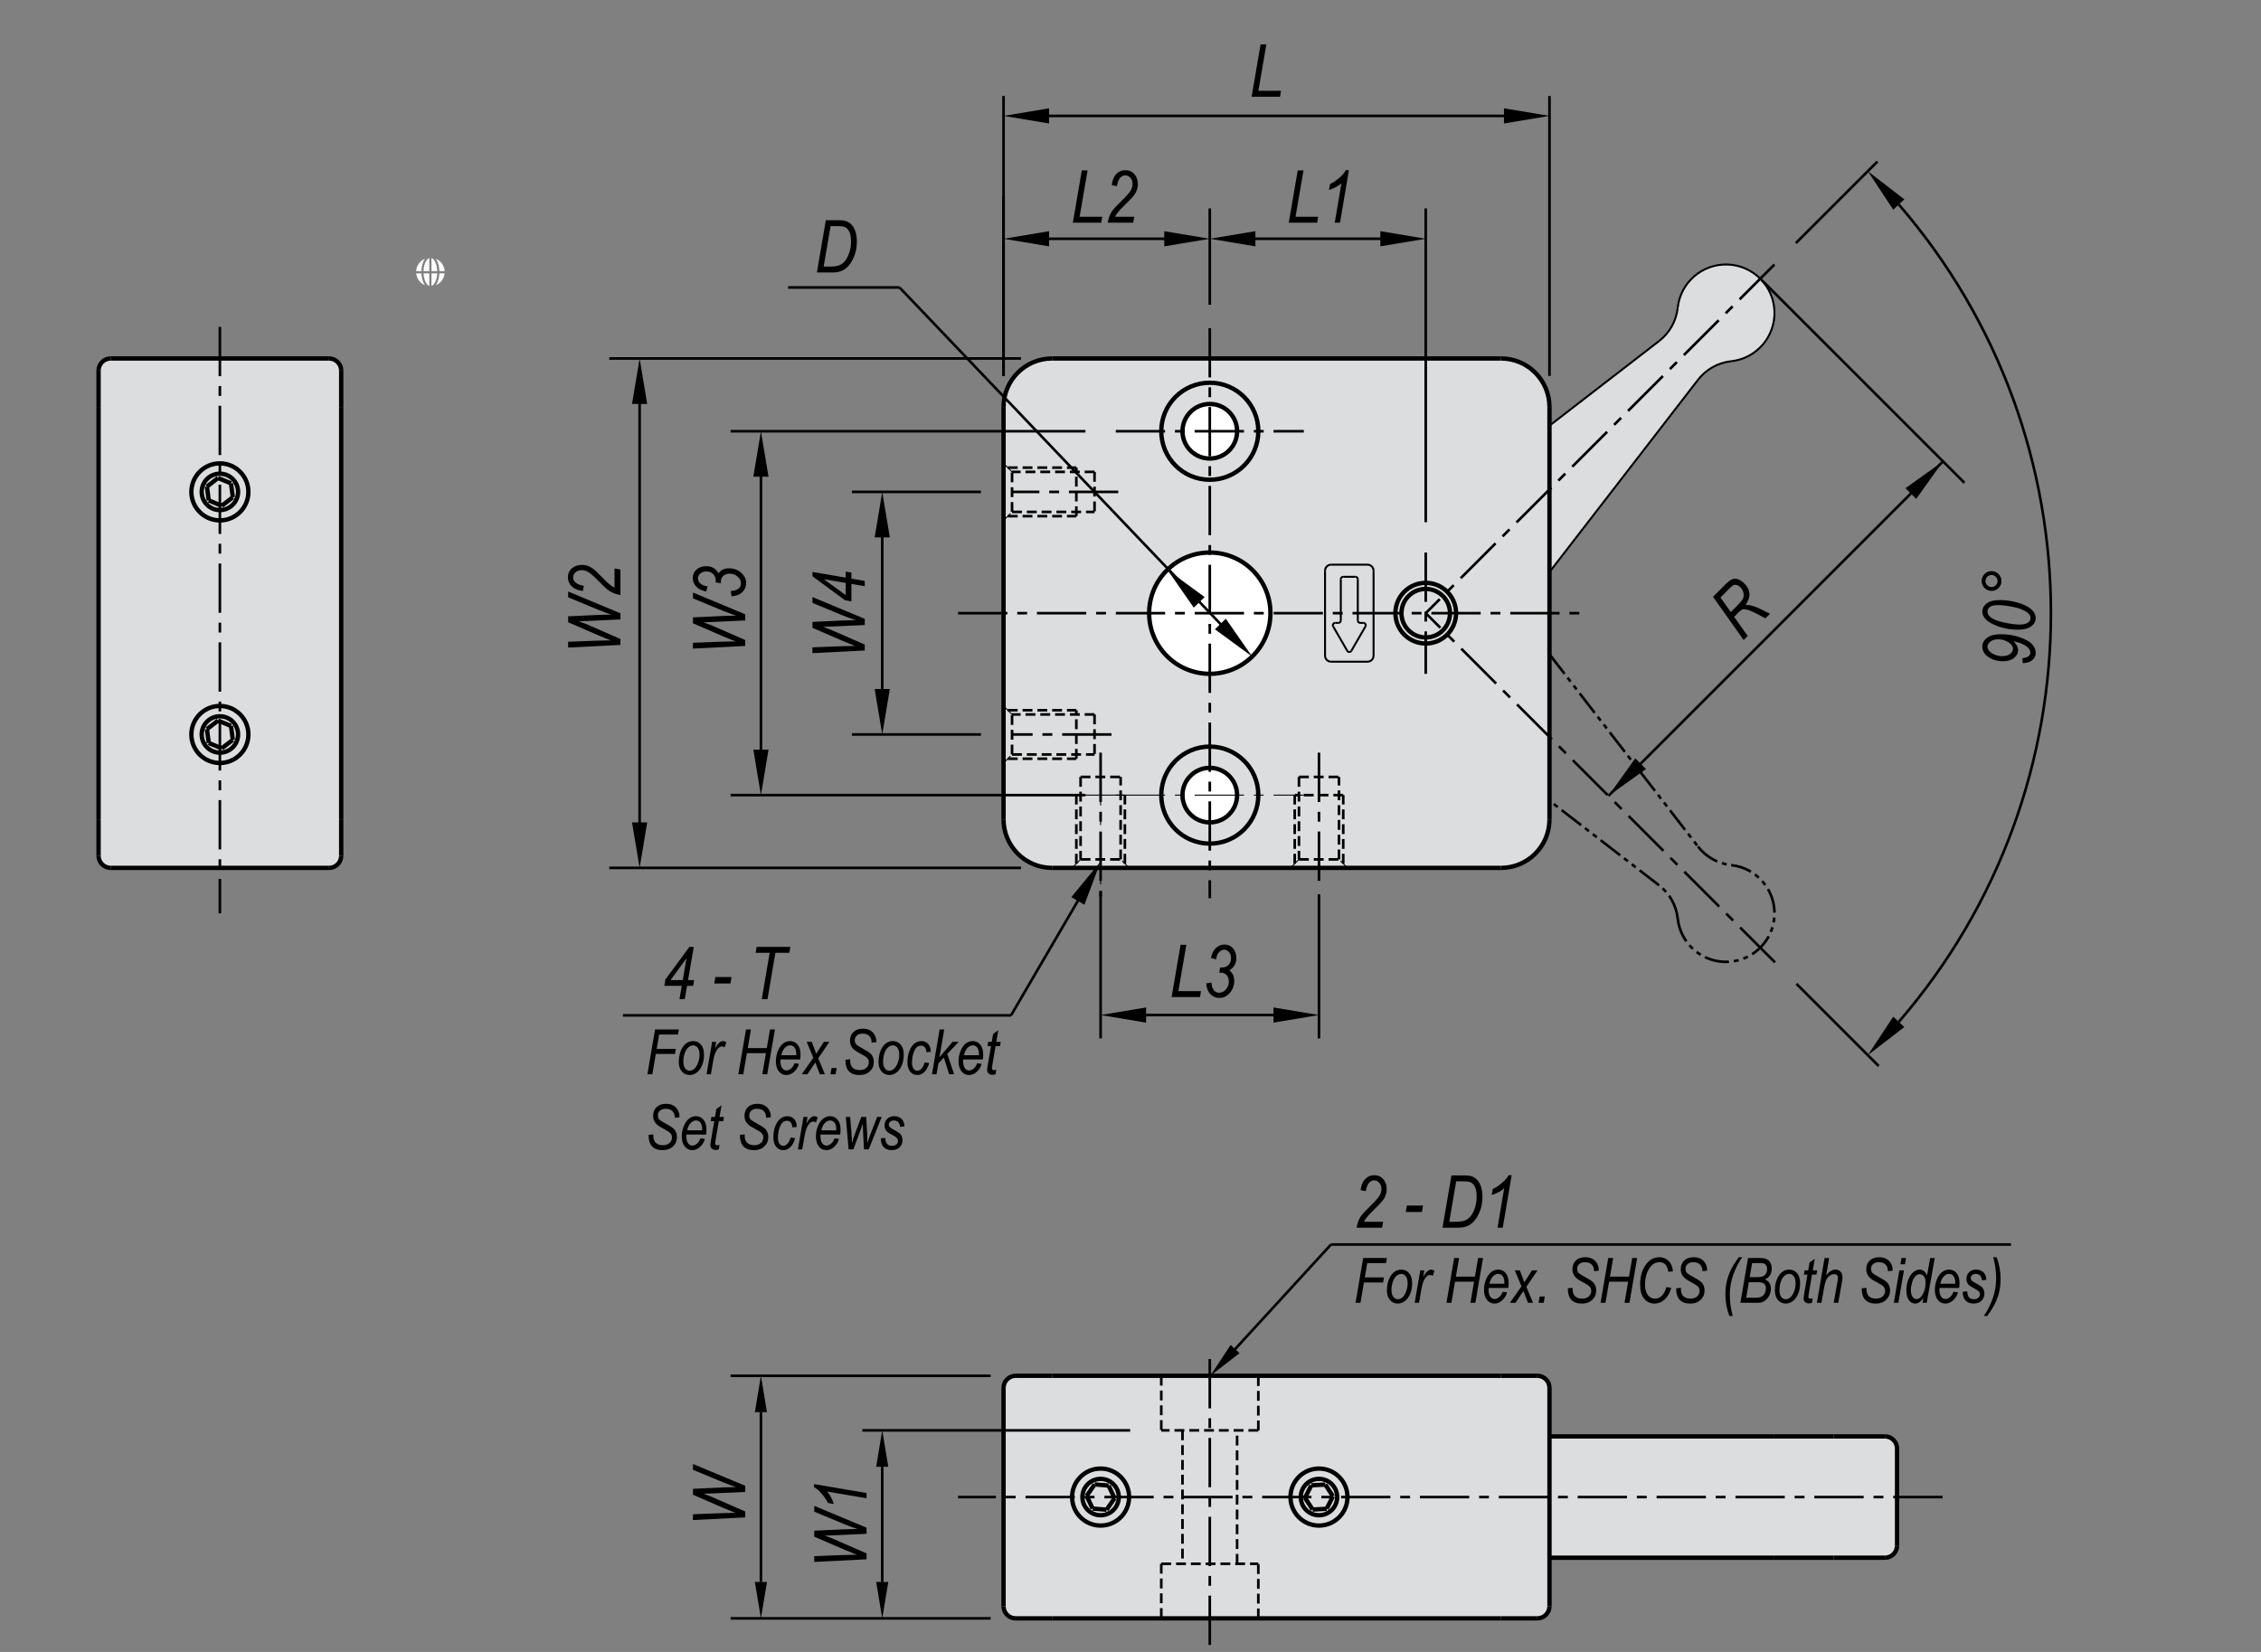 <?xml version="1.0" encoding="utf-8"?>
<!-- Generator: Adobe Illustrator 16.0.3, SVG Export Plug-In . SVG Version: 6.00 Build 0)  -->
<!DOCTYPE svg PUBLIC "-//W3C//DTD SVG 1.1//EN" "http://www.w3.org/Graphics/SVG/1.1/DTD/svg11.dtd">
<svg version="1.1" id="Layer_1" xmlns="http://www.w3.org/2000/svg" xmlns:xlink="http://www.w3.org/1999/xlink" x="0px" y="0px"
	 width="650px" height="475px" viewBox="0 0 650 475" enable-background="new 0 0 650 475" xml:space="preserve">
<rect x="0" y="0" width="650" height="475" fill="#808080" stroke="none"/>
<g>
	<path fill="#FFFFFF" d="M119.658,78.601c0.149,1.55,1.142,2.849,2.53,3.416c-0.614-0.791-0.975-2.037-1.043-3.416H119.658z"/>
	<path fill="#FFFFFF" d="M122.186,74.397c-1.435,0.585-2.452,1.956-2.544,3.577h1.495C121.182,76.528,121.547,75.218,122.186,74.397
		"/>
	<path fill="#FFFFFF" d="M124.044,82.21c0.364-0.127,0.731-0.478,1.035-1.053c0.341-0.651,0.565-1.555,0.615-2.557h-1.65V82.21z"/>
	<path fill="#FFFFFF" d="M123.417,74.198c-0.363,0.129-0.731,0.481-1.033,1.057c-0.359,0.684-0.593,1.648-0.625,2.719h1.657V74.198z
		"/>
	<path fill="#FFFFFF" d="M125.703,77.974c-0.033-1.071-0.264-2.035-0.626-2.72c-0.303-0.575-0.668-0.926-1.033-1.057v3.776H125.703z
		"/>
	<path fill="#FFFFFF" d="M121.769,78.601c0.049,1.002,0.275,1.906,0.616,2.557c0.301,0.575,0.669,0.926,1.032,1.053v-3.609H121.769z
		"/>
	<path fill="#FFFFFF" d="M127.824,77.974c-0.092-1.622-1.109-2.994-2.545-3.577c0.636,0.821,1.002,2.131,1.05,3.577H127.824z"/>
	<path fill="#FFFFFF" d="M125.275,82.017c1.389-0.564,2.382-1.864,2.533-3.416h-1.489C126.25,79.98,125.892,81.228,125.275,82.017"
		/>
</g>
<g>
	<path fill="#DCDDDE" d="M94.601,249.554H31.823c-1.926,0-3.488-1.563-3.488-3.488v-10.462V117.026v-10.462
		c0-1.925,1.562-3.488,3.488-3.488h62.777c1.926,0,3.488,1.563,3.488,3.488v10.462v118.578v10.462
		C98.088,247.991,96.526,249.554,94.601,249.554"/>
	<path fill="#DCDDDE" d="M291.993,395.595h10.461h129.042h10.462c1.927,0,3.49,1.563,3.49,3.487v13.952h64.44h17.306h14.692
		c1.926,0,3.485,1.56,3.485,3.484v27.902c0,1.927-1.56,3.487-3.485,3.487h-14.692h-17.306h-64.44v13.952
		c0,1.925-1.563,3.484-3.488,3.484h-10.464H302.454h-10.461c-1.927,0-3.488-1.56-3.488-3.484v-62.778
		C288.504,397.158,290.065,395.595,291.993,395.595"/>
	<path fill="#DCDDDE" d="M445.448,164.493v71.111c0,7.705-6.249,13.95-13.951,13.95h-129.04c-7.704,0-13.952-6.246-13.952-13.95
		V117.026c0-7.702,6.249-13.95,13.952-13.95h129.04c7.702,0,13.951,6.249,13.951,13.95v5.371l31.529-24.354
		c3.002-2.32,4.932-5.765,5.34-9.542c0.786-7.273,7.054-12.703,14.366-12.441c7.317,0.265,13.18,6.129,13.439,13.442
		c0.262,7.313-5.165,13.586-12.439,14.372c-3.774,0.406-7.217,2.334-9.537,5.34L445.448,164.493z"/>
	<path fill="#FFFFFF" d="M355.643,228.628c0,4.335-3.52,7.847-7.851,7.847s-7.848-3.512-7.848-7.847
		c0-4.333,3.517-7.847,7.848-7.847S355.643,224.295,355.643,228.628"/>
	<path fill="#FFFFFF" d="M339.945,124.001c0-4.334,3.517-7.847,7.851-7.847c4.33,0,7.842,3.513,7.842,7.847
		c0,4.333-3.512,7.847-7.842,7.847C343.461,131.848,339.945,128.335,339.945,124.001"/>
	<path fill="#FFFFFF" d="M365.232,176.315c0,9.63-7.807,17.441-17.437,17.441s-17.437-7.811-17.437-17.441
		c0-9.631,7.807-17.436,17.437-17.436S365.232,166.684,365.232,176.315"/>
	<polygon points="432.366,31.146 432.366,35.505 445.448,33.323 	"/>
	<polygon points="301.585,31.146 301.585,35.505 288.504,33.323 	"/>
	<polygon points="352.401,177.91 349.279,180.955 359.98,188.79 	"/>
	<polygon points="360.911,66.473 360.911,70.831 347.83,68.65 	"/>
	<polygon points="396.827,66.473 396.827,70.831 409.91,68.65 	"/>
	<polygon points="334.708,66.48 334.708,70.839 347.787,68.661 	"/>
	<polygon points="301.585,66.478 301.585,70.836 288.504,68.658 	"/>
	<polygon points="307.978,257.971 316.406,247.734 311.754,260.152 	"/>
	<polygon points="329.487,289.69 329.487,294.046 316.406,291.866 	"/>
	<polygon points="366.104,289.69 366.104,294.046 379.184,291.866 	"/>
	<polygon points="356.335,389.1 347.942,395.593 353.776,386.734 	"/>
	<polygon points="251.451,154.519 255.809,154.519 253.631,141.44 	"/>
	<polygon points="251.451,198.113 255.809,198.113 253.631,211.191 	"/>
	<polygon points="216.576,137.08 220.935,137.08 218.754,124.001 	"/>
	<polygon points="216.576,215.551 220.935,215.551 218.754,228.628 	"/>
	<polygon points="181.696,116.154 186.059,116.154 183.881,103.076 	"/>
	<polygon points="181.696,236.477 186.059,236.477 183.881,249.554 	"/>
	<polygon points="217.013,406.058 220.496,406.058 218.751,395.593 	"/>
	<polygon points="217.013,454.885 220.496,454.885 218.751,465.345 	"/>
	<polygon points="251.886,421.751 255.374,421.751 253.627,411.291 	"/>
	<polygon points="251.886,454.885 255.374,454.885 253.627,465.345 	"/>
	<polygon points="343.192,174.721 346.305,171.672 335.607,163.841 	"/>
	<polygon points="470.107,218.055 473.195,221.136 462.404,228.844 	"/>
	<polygon points="547.792,140.373 550.873,143.454 558.578,132.669 	"/>
	<polygon points="547.466,295.314 544.273,292.346 536.964,303.406 	"/>
	<polygon points="544.273,60.287 547.466,57.318 536.964,49.223 	"/>
	
		<line fill="none" stroke="#000000" stroke-width="0.75" stroke-miterlimit="10" stroke-dasharray="14.173,2.835,2.835,2.835" x1="275.429" y1="176.315" x2="454.162" y2="176.315"/>
	
		<line fill="none" stroke="#000000" stroke-width="0.283" stroke-miterlimit="10" stroke-dasharray="14.173,2.835,2.835,2.835" x1="316.406" y1="217.421" x2="316.406" y2="254.426"/>
	
		<line fill="none" stroke="#000000" stroke-width="0.75" stroke-miterlimit="10" stroke-dasharray="2.835,1.417" x1="373.431" y1="247.112" x2="384.936" y2="247.112"/>
	
		<line fill="none" stroke="#000000" stroke-width="0.75" stroke-miterlimit="10" stroke-dasharray="2.835,1.417" x1="373.431" y1="223.397" x2="384.936" y2="223.397"/>
	
		<line fill="none" stroke="#000000" stroke-width="0.283" stroke-miterlimit="10" stroke-dasharray="2.835,1.417" x1="373.431" y1="247.112" x2="370.987" y2="249.554"/>
	
		<line fill="none" stroke="#000000" stroke-width="0.283" stroke-miterlimit="10" stroke-dasharray="2.835,1.417" x1="387.378" y1="249.554" x2="384.936" y2="247.112"/>
	
		<line fill="none" stroke="#000000" stroke-width="0.75" stroke-miterlimit="10" stroke-dasharray="2.835,1.417" x1="373.431" y1="223.397" x2="373.431" y2="247.112"/>
	
		<line fill="none" stroke="#000000" stroke-width="0.75" stroke-miterlimit="10" stroke-dasharray="2.835,1.417" x1="384.936" y1="247.112" x2="384.936" y2="223.397"/>
	
		<line fill="none" stroke="#000000" stroke-width="0.75" stroke-miterlimit="10" stroke-dasharray="2.835,1.417" x1="310.652" y1="223.397" x2="322.162" y2="223.397"/>
	
		<line fill="none" stroke="#000000" stroke-width="0.75" stroke-miterlimit="10" stroke-dasharray="2.835,1.417" x1="310.652" y1="247.112" x2="322.162" y2="247.112"/>
	
		<line fill="none" stroke="#000000" stroke-width="0.75" stroke-miterlimit="10" stroke-dasharray="2.835,1.417" x1="322.162" y1="247.112" x2="322.162" y2="223.397"/>
	
		<line fill="none" stroke="#000000" stroke-width="0.75" stroke-miterlimit="10" stroke-dasharray="2.835,1.417" x1="310.652" y1="223.397" x2="310.652" y2="247.112"/>
	
		<line fill="none" stroke="#000000" stroke-width="0.283" stroke-miterlimit="10" stroke-dasharray="2.835,1.417" x1="310.652" y1="247.112" x2="308.212" y2="249.554"/>
	
		<line fill="none" stroke="#000000" stroke-width="0.283" stroke-miterlimit="10" stroke-dasharray="2.835,1.417" x1="324.601" y1="249.554" x2="322.162" y2="247.112"/>
	
		<line fill="none" stroke="#000000" stroke-width="0.75" stroke-miterlimit="10" stroke-dasharray="2.835,1.417" x1="290.947" y1="216.945" x2="290.947" y2="205.436"/>
	
		<line fill="none" stroke="#000000" stroke-width="0.75" stroke-miterlimit="10" stroke-dasharray="2.835,1.417" x1="314.66" y1="205.437" x2="314.66" y2="216.945"/>
	
		<line fill="none" stroke="#000000" stroke-width="0.283" stroke-miterlimit="10" stroke-dasharray="2.835,1.417" x1="290.947" y1="205.437" x2="288.504" y2="202.995"/>
	
		<line fill="none" stroke="#000000" stroke-width="0.283" stroke-miterlimit="10" stroke-dasharray="2.835,1.417" x1="288.504" y1="219.387" x2="290.947" y2="216.947"/>
	
		<line fill="none" stroke="#000000" stroke-width="0.75" stroke-miterlimit="10" stroke-dasharray="2.835,1.417" x1="290.947" y1="216.945" x2="314.66" y2="216.945"/>
	
		<line fill="none" stroke="#000000" stroke-width="0.75" stroke-miterlimit="10" stroke-dasharray="2.835,1.417" x1="314.66" y1="205.437" x2="290.947" y2="205.437"/>
	
		<line fill="none" stroke="#000000" stroke-width="0.75" stroke-miterlimit="10" stroke-dasharray="2.835,1.417" x1="290.947" y1="147.195" x2="290.947" y2="135.683"/>
	
		<line fill="none" stroke="#000000" stroke-width="0.75" stroke-miterlimit="10" stroke-dasharray="2.835,1.417" x1="314.66" y1="135.686" x2="314.66" y2="147.195"/>
	
		<line fill="none" stroke="#000000" stroke-width="0.283" stroke-miterlimit="10" stroke-dasharray="2.835,1.417" x1="288.504" y1="149.635" x2="290.947" y2="147.195"/>
	
		<line fill="none" stroke="#000000" stroke-width="0.283" stroke-miterlimit="10" stroke-dasharray="2.835,1.417" x1="290.947" y1="135.686" x2="288.504" y2="133.246"/>
	
		<line fill="none" stroke="#000000" stroke-width="0.75" stroke-miterlimit="10" stroke-dasharray="2.835,1.417" x1="290.947" y1="147.195" x2="314.66" y2="147.195"/>
	
		<line fill="none" stroke="#000000" stroke-width="0.75" stroke-miterlimit="10" stroke-dasharray="2.835,1.417" x1="314.66" y1="135.686" x2="290.947" y2="135.686"/>
	
		<line fill="none" stroke="#000000" stroke-width="1.25" stroke-miterlimit="10" x1="445.448" y1="117.027" x2="445.448" y2="235.604"/>
	<path fill="none" stroke="#000000" stroke-width="1.25" stroke-miterlimit="10" d="M302.457,103.076
		c-7.704,0-13.952,6.248-13.952,13.952"/>
	<path fill="none" stroke="#000000" stroke-width="1.25" stroke-miterlimit="10" d="M431.497,249.554
		c7.702,0,13.951-6.248,13.951-13.951"/>
	<path fill="none" stroke="#000000" stroke-width="0.283" stroke-miterlimit="10" d="M418.595,176.315
		c0-4.813-3.91-8.719-8.721-8.719c-4.815,0-8.721,3.905-8.721,8.719c0,4.817,3.905,8.721,8.721,8.721
		C414.685,185.036,418.595,181.132,418.595,176.315z"/>
	<circle fill="none" stroke="#000000" stroke-width="1.25" stroke-miterlimit="10" cx="347.796" cy="124.001" r="13.949"/>
	<circle fill="none" stroke="#000000" stroke-width="1.25" stroke-miterlimit="10" cx="347.796" cy="228.628" r="13.949"/>
	
		<line fill="none" stroke="#000000" stroke-width="1.25" stroke-miterlimit="10" x1="431.497" y1="249.554" x2="302.457" y2="249.554"/>
	<path fill="none" stroke="#000000" stroke-width="1.25" stroke-miterlimit="10" d="M288.504,235.604
		c0,7.705,6.249,13.95,13.952,13.95"/>
	<path fill="none" stroke="#000000" stroke-width="1.25" stroke-miterlimit="10" d="M445.448,117.027
		c0-7.707-6.249-13.952-13.951-13.952"/>
	
		<line fill="none" stroke="#000000" stroke-width="1.25" stroke-miterlimit="10" x1="302.457" y1="103.076" x2="431.497" y2="103.076"/>
	<path fill="none" stroke="#000000" stroke-width="0.283" stroke-miterlimit="10" d="M416.848,176.315
		c0-3.851-3.124-6.972-6.977-6.972c-3.854,0-6.973,3.122-6.973,6.972c0,3.854,3.118,6.975,6.973,6.975
		C413.724,183.29,416.848,180.169,416.848,176.315z"/>
	
		<line fill="none" stroke="#000000" stroke-width="1.25" stroke-miterlimit="10" x1="288.504" y1="235.604" x2="288.504" y2="117.026"/>
	<circle fill="none" stroke="#000000" stroke-width="1.25" stroke-miterlimit="10" cx="347.795" cy="176.315" r="17.437"/>
	<path fill="none" stroke="#000000" stroke-width="1.25" stroke-miterlimit="10" d="M355.643,228.628
		c0-4.333-3.52-7.847-7.851-7.847s-7.848,3.513-7.848,7.847c0,4.335,3.517,7.847,7.848,7.847S355.643,232.963,355.643,228.628z"/>
	<path fill="none" stroke="#000000" stroke-width="1.25" stroke-miterlimit="10" d="M355.643,124.001
		c0-4.334-3.52-7.847-7.851-7.847s-7.848,3.513-7.848,7.847c0,4.333,3.517,7.847,7.848,7.847S355.643,128.335,355.643,124.001z"/>
	<path fill="none" stroke="#000000" stroke-width="0.283" stroke-miterlimit="10" d="M416.848,176.315
		c0-3.851-3.124-6.972-6.977-6.972c-3.854,0-6.973,3.122-6.973,6.972c0,3.854,3.118,6.975,6.973,6.975
		C413.724,183.29,416.848,180.169,416.848,176.315z"/>
	
		<line fill="none" stroke="#000000" stroke-width="0.75" stroke-miterlimit="10" stroke-dasharray="2.835,1.417" x1="386.159" y1="248.333" x2="386.159" y2="228.628"/>
	
		<line fill="none" stroke="#000000" stroke-width="0.75" stroke-miterlimit="10" stroke-dasharray="2.835,1.417" x1="372.206" y1="248.333" x2="372.206" y2="228.628"/>
	
		<line fill="none" stroke="#000000" stroke-width="0.75" stroke-miterlimit="10" stroke-dasharray="2.835,1.417" x1="386.159" y1="228.628" x2="372.206" y2="228.628"/>
	
		<line fill="none" stroke="#000000" stroke-width="0.75" stroke-miterlimit="10" stroke-dasharray="2.835,1.417" x1="323.382" y1="248.333" x2="323.382" y2="228.628"/>
	
		<line fill="none" stroke="#000000" stroke-width="0.75" stroke-miterlimit="10" stroke-dasharray="2.835,1.417" x1="309.43" y1="248.333" x2="309.43" y2="228.628"/>
	
		<line fill="none" stroke="#000000" stroke-width="0.283" stroke-miterlimit="10" x1="323.382" y1="228.628" x2="309.43" y2="228.628"/>
	
		<line fill="none" stroke="#000000" stroke-width="0.75" stroke-miterlimit="10" stroke-dasharray="2.835,1.417" x1="289.727" y1="218.167" x2="309.43" y2="218.167"/>
	
		<line fill="none" stroke="#000000" stroke-width="0.75" stroke-miterlimit="10" stroke-dasharray="2.835,1.417" x1="289.727" y1="204.217" x2="309.43" y2="204.217"/>
	
		<line fill="none" stroke="#000000" stroke-width="0.75" stroke-miterlimit="10" stroke-dasharray="2.835,1.417" x1="309.43" y1="218.167" x2="309.43" y2="204.214"/>
	
		<line fill="none" stroke="#000000" stroke-width="0.75" stroke-miterlimit="10" stroke-dasharray="2.835,1.417" x1="289.727" y1="148.416" x2="309.43" y2="148.416"/>
	
		<line fill="none" stroke="#000000" stroke-width="0.75" stroke-miterlimit="10" stroke-dasharray="2.835,1.417" x1="289.727" y1="134.464" x2="309.43" y2="134.464"/>
	
		<line fill="none" stroke="#000000" stroke-width="0.75" stroke-miterlimit="10" stroke-dasharray="2.835,1.417" x1="309.43" y1="148.416" x2="309.43" y2="134.463"/>
	
		<line fill="none" stroke="#000000" stroke-width="0.75" stroke-miterlimit="10" stroke-dasharray="14.173,2.835,2.835,2.835" x1="319.529" y1="211.191" x2="290.947" y2="211.191"/>
	
		<line fill="none" stroke="#000000" stroke-width="0.75" stroke-miterlimit="10" stroke-dasharray="14.173,2.835,2.835,2.835" x1="321.479" y1="141.44" x2="290.947" y2="141.44"/>
	
		<line fill="none" stroke="#000000" stroke-width="0.75" stroke-miterlimit="10" stroke-dasharray="14.173,2.835,2.835,2.835" x1="379.184" y1="216.423" x2="379.184" y2="254.784"/>
	
		<line fill="none" stroke="#000000" stroke-width="0.75" stroke-miterlimit="10" stroke-dasharray="14.173,2.835,2.835,2.835" x1="316.406" y1="216.423" x2="316.406" y2="257.784"/>
	
		<path fill="none" stroke="#000000" stroke-width="0.75" stroke-miterlimit="10" stroke-dasharray="7.087,1.417,1.417,1.417,1.417,1.417" d="
		M488.146,243.417c2.32,3.004,5.763,4.933,9.54,5.342"/>
	
		<line fill="none" stroke="#000000" stroke-width="0.75" stroke-miterlimit="10" stroke-dasharray="7.087,1.417,1.417,1.417,1.417,1.417" x1="445.448" y1="188.139" x2="488.144" y2="243.417"/>
	
		<path fill="none" stroke="#000000" stroke-width="0.75" stroke-miterlimit="10" stroke-dasharray="7.087,1.417,1.417,1.417,1.417,1.417" d="
		M482.318,264.127c-0.409-3.774-2.345-7.221-5.341-9.542"/>
	
		<path fill="none" stroke="#000000" stroke-width="0.75" stroke-miterlimit="10" stroke-dasharray="7.087,1.417,1.417,1.417,1.417,1.417" d="
		M482.318,264.127c0.785,7.273,7.058,12.702,14.365,12.441c7.317-0.26,13.182-6.127,13.445-13.441
		c0.261-7.311-5.174-13.583-12.442-14.37"/>
	
		<line fill="none" stroke="#000000" stroke-width="0.75" stroke-miterlimit="10" stroke-dasharray="7.087,1.417,1.417,1.417,1.417,1.417" x1="476.977" y1="254.587" x2="445.448" y2="230.233"/>
	<path fill="none" stroke="#000000" stroke-width="0.283" stroke-miterlimit="10" d="M418.595,176.315
		c0-4.813-3.91-8.719-8.721-8.719c-4.815,0-8.721,3.905-8.721,8.719c0,4.817,3.905,8.721,8.721,8.721
		C414.685,185.036,418.595,181.132,418.595,176.315z"/>
	<path fill="none" stroke="#000000" stroke-width="1.25" stroke-miterlimit="10" d="M416.848,176.315
		c0-3.851-3.124-6.972-6.977-6.972c-3.854,0-6.973,3.122-6.973,6.972c0,3.854,3.118,6.975,6.973,6.975
		C413.724,183.29,416.848,180.169,416.848,176.315z"/>
	
		<line fill="none" stroke="#000000" stroke-width="0.75" stroke-miterlimit="10" stroke-dasharray="14.173,2.835,2.835,2.835" x1="510.286" y1="276.724" x2="409.872" y2="176.313"/>
	
		<line fill="none" stroke="#000000" stroke-width="0.567" stroke-miterlimit="10" x1="445.448" y1="122.397" x2="476.977" y2="98.046"/>
	<path fill="none" stroke="#000000" stroke-width="0.567" stroke-miterlimit="10" d="M476.977,98.044
		c3.002-2.318,4.932-5.765,5.34-9.541"/>
	<path fill="none" stroke="#000000" stroke-width="0.567" stroke-miterlimit="10" d="M497.686,103.873
		c7.269-0.789,12.703-7.059,12.442-14.371c-0.264-7.313-6.128-13.18-13.445-13.441c-7.308-0.262-13.58,5.167-14.365,12.442"/>
	<path fill="none" stroke="#000000" stroke-width="0.567" stroke-miterlimit="10" d="M497.686,103.871
		c-3.777,0.409-7.22,2.337-9.542,5.343"/>
	
		<line fill="none" stroke="#000000" stroke-width="0.567" stroke-miterlimit="10" x1="488.144" y1="109.214" x2="445.448" y2="164.492"/>
	<path fill="none" stroke="#000000" stroke-width="1.25" stroke-miterlimit="10" d="M418.595,176.315
		c0-4.813-3.91-8.719-8.721-8.719c-4.815,0-8.721,3.905-8.721,8.719c0,4.817,3.905,8.721,8.721,8.721
		C414.685,185.036,418.595,181.132,418.595,176.315z"/>
	
		<line fill="none" stroke="#000000" stroke-width="0.75" stroke-miterlimit="10" stroke-dasharray="14.173,2.835,2.835,2.835" x1="510.131" y1="76.058" x2="409.875" y2="176.313"/>
	
		<line fill="none" stroke="#000000" stroke-width="0.75" stroke-miterlimit="10" stroke-dasharray="14.173,2.835,2.835,2.835" x1="63.212" y1="93.999" x2="63.212" y2="262.632"/>
	
		<line fill="none" stroke="#000000" stroke-width="1.25" stroke-miterlimit="10" x1="28.336" y1="235.604" x2="28.336" y2="117.026"/>
	
		<line fill="none" stroke="#000000" stroke-width="1.25" stroke-miterlimit="10" x1="28.336" y1="246.068" x2="28.336" y2="235.604"/>
	<path fill="none" stroke="#000000" stroke-width="1.25" stroke-miterlimit="10" d="M28.336,246.068
		c0,1.924,1.562,3.486,3.487,3.486"/>
	
		<line fill="none" stroke="#000000" stroke-width="1.25" stroke-miterlimit="10" x1="28.336" y1="117.027" x2="28.336" y2="106.563"/>
	<path fill="none" stroke="#000000" stroke-width="1.25" stroke-miterlimit="10" d="M31.824,103.076
		c-1.927,0-3.488,1.563-3.488,3.488"/>
	
		<line fill="none" stroke="#000000" stroke-width="1.25" stroke-miterlimit="10" x1="94.601" y1="249.554" x2="31.823" y2="249.554"/>
	<circle fill="none" stroke="#000000" stroke-width="1.25" stroke-miterlimit="10" cx="63.212" cy="141.438" r="8.198"/>
	<circle fill="none" stroke="#000000" stroke-width="1.25" stroke-miterlimit="10" cx="63.212" cy="211.191" r="8.198"/>
	
		<line fill="none" stroke="#000000" stroke-width="1.25" stroke-miterlimit="10" x1="31.824" y1="103.076" x2="94.601" y2="103.076"/>
	
		<line fill="none" stroke="#000000" stroke-width="1.25" stroke-miterlimit="10" x1="98.088" y1="235.604" x2="98.088" y2="246.068"/>
	<path fill="none" stroke="#000000" stroke-width="1.25" stroke-miterlimit="10" d="M94.601,249.554
		c1.926,0,3.488-1.563,3.488-3.488"/>
	
		<line fill="none" stroke="#000000" stroke-width="1.25" stroke-miterlimit="10" x1="98.088" y1="117.027" x2="98.088" y2="235.604"/>
	
		<line fill="none" stroke="#000000" stroke-width="1.25" stroke-miterlimit="10" x1="98.088" y1="106.564" x2="98.088" y2="117.027"/>
	<path fill="none" stroke="#000000" stroke-width="1.25" stroke-miterlimit="10" d="M98.088,106.564
		c0-1.925-1.563-3.489-3.489-3.489"/>
	<circle fill="none" stroke="#000000" stroke-width="1.25" stroke-miterlimit="10" cx="63.213" cy="141.438" r="5.233"/>
	
		<line fill="none" stroke="#000000" stroke-width="1.25" stroke-miterlimit="10" x1="59.49" y1="139.901" x2="60.018" y2="143.894"/>
	
		<line fill="none" stroke="#000000" stroke-width="1.25" stroke-miterlimit="10" x1="60.02" y1="143.895" x2="63.742" y2="145.433"/>
	
		<line fill="none" stroke="#000000" stroke-width="1.25" stroke-miterlimit="10" x1="63.742" y1="145.433" x2="66.934" y2="142.977"/>
	
		<line fill="none" stroke="#000000" stroke-width="1.25" stroke-miterlimit="10" x1="66.934" y1="142.979" x2="66.405" y2="138.985"/>
	
		<line fill="none" stroke="#000000" stroke-width="1.25" stroke-miterlimit="10" x1="66.405" y1="138.985" x2="62.684" y2="137.447"/>
	
		<line fill="none" stroke="#000000" stroke-width="1.25" stroke-miterlimit="10" x1="62.684" y1="137.447" x2="59.49" y2="139.901"/>
	<circle fill="none" stroke="#000000" stroke-width="1.25" stroke-miterlimit="10" cx="63.213" cy="211.191" r="5.233"/>
	
		<line fill="none" stroke="#000000" stroke-width="1.25" stroke-miterlimit="10" x1="59.49" y1="209.654" x2="60.018" y2="213.645"/>
	
		<line fill="none" stroke="#000000" stroke-width="1.25" stroke-miterlimit="10" x1="60.02" y1="213.646" x2="63.742" y2="215.185"/>
	
		<line fill="none" stroke="#000000" stroke-width="1.25" stroke-miterlimit="10" x1="63.742" y1="215.185" x2="66.934" y2="212.73"/>
	
		<line fill="none" stroke="#000000" stroke-width="1.25" stroke-miterlimit="10" x1="66.934" y1="212.729" x2="66.405" y2="208.735"/>
	
		<line fill="none" stroke="#000000" stroke-width="1.25" stroke-miterlimit="10" x1="66.405" y1="208.736" x2="62.684" y2="207.198"/>
	
		<line fill="none" stroke="#000000" stroke-width="1.25" stroke-miterlimit="10" x1="62.684" y1="207.198" x2="59.49" y2="209.654"/>
	
		<line fill="none" stroke="#000000" stroke-width="0.75" stroke-miterlimit="10" stroke-dasharray="2.835,1.417" x1="361.745" y1="411.291" x2="333.847" y2="411.291"/>
	
		<line fill="none" stroke="#000000" stroke-width="0.75" stroke-miterlimit="10" stroke-dasharray="2.835,1.417" x1="333.847" y1="449.651" x2="361.74" y2="449.651"/>
	
		<line fill="none" stroke="#000000" stroke-width="0.75" stroke-miterlimit="10" stroke-dasharray="2.835,1.417" x1="333.847" y1="395.595" x2="333.847" y2="411.292"/>
	
		<line fill="none" stroke="#000000" stroke-width="0.75" stroke-miterlimit="10" stroke-dasharray="2.835,1.417" x1="361.745" y1="411.291" x2="361.745" y2="395.593"/>
	
		<line fill="none" stroke="#000000" stroke-width="0.75" stroke-miterlimit="10" stroke-dasharray="2.835,1.417" x1="355.643" y1="449.651" x2="355.643" y2="411.291"/>
	
		<line fill="none" stroke="#000000" stroke-width="0.75" stroke-miterlimit="10" stroke-dasharray="2.835,1.417" x1="339.945" y1="411.291" x2="339.945" y2="449.65"/>
	
		<line fill="none" stroke="#000000" stroke-width="0.75" stroke-miterlimit="10" stroke-dasharray="2.835,1.417" x1="333.847" y1="449.651" x2="333.847" y2="465.348"/>
	
		<line fill="none" stroke="#000000" stroke-width="0.75" stroke-miterlimit="10" stroke-dasharray="2.835,1.417" x1="361.745" y1="465.347" x2="361.745" y2="449.65"/>
	<path fill="none" stroke="#000000" stroke-width="1.25" stroke-miterlimit="10" d="M541.886,447.909
		c1.926,0,3.485-1.561,3.485-3.488"/>
	
		<line fill="none" stroke="#000000" stroke-width="1.25" stroke-miterlimit="10" x1="545.372" y1="444.421" x2="545.372" y2="416.519"/>
	<path fill="none" stroke="#000000" stroke-width="1.25" stroke-miterlimit="10" d="M545.372,416.52c0-1.924-1.56-3.488-3.485-3.488
		"/>
	
		<line fill="none" stroke="#000000" stroke-width="1.25" stroke-miterlimit="10" x1="431.497" y1="465.347" x2="302.457" y2="465.347"/>
	<path fill="none" stroke="#000000" stroke-width="1.25" stroke-miterlimit="10" d="M441.959,465.347
		c1.925,0,3.488-1.564,3.488-3.489"/>
	
		<line fill="none" stroke="#000000" stroke-width="1.25" stroke-miterlimit="10" x1="441.958" y1="465.347" x2="431.497" y2="465.347"/>
	
		<line fill="none" stroke="#000000" stroke-width="1.25" stroke-miterlimit="10" x1="302.457" y1="465.347" x2="291.993" y2="465.347"/>
	<path fill="none" stroke="#000000" stroke-width="1.25" stroke-miterlimit="10" d="M288.504,461.858
		c0,1.926,1.561,3.489,3.488,3.489"/>
	<path fill="none" stroke="#000000" stroke-width="1.25" stroke-miterlimit="10" d="M324.601,430.471
		c0-4.528-3.668-8.197-8.195-8.197c-4.53,0-8.194,3.669-8.194,8.197c0,4.527,3.664,8.198,8.194,8.198
		C320.933,438.669,324.601,434.999,324.601,430.471z"/>
	<path fill="none" stroke="#000000" stroke-width="1.25" stroke-miterlimit="10" d="M387.378,430.471
		c0-4.528-3.672-8.197-8.194-8.197c-4.53,0-8.197,3.669-8.197,8.197c0,4.527,3.667,8.198,8.197,8.198
		C383.707,438.669,387.378,434.999,387.378,430.471z"/>
	
		<line fill="none" stroke="#000000" stroke-width="1.25" stroke-miterlimit="10" x1="288.504" y1="461.858" x2="288.504" y2="399.082"/>
	
		<line fill="none" stroke="#000000" stroke-width="1.25" stroke-miterlimit="10" x1="445.448" y1="399.083" x2="445.448" y2="461.858"/>
	
		<line fill="none" stroke="#000000" stroke-width="1.25" stroke-miterlimit="10" x1="431.497" y1="395.595" x2="441.954" y2="395.595"/>
	<path fill="none" stroke="#000000" stroke-width="1.25" stroke-miterlimit="10" d="M445.448,399.083
		c0-1.925-1.563-3.489-3.488-3.489"/>
	
		<line fill="none" stroke="#000000" stroke-width="1.25" stroke-miterlimit="10" x1="302.457" y1="395.595" x2="431.497" y2="395.595"/>
	
		<line fill="none" stroke="#000000" stroke-width="1.25" stroke-miterlimit="10" x1="291.993" y1="395.595" x2="302.454" y2="395.595"/>
	<path fill="none" stroke="#000000" stroke-width="1.25" stroke-miterlimit="10" d="M291.993,395.595
		c-1.927,0-3.488,1.563-3.488,3.487"/>
	
		<line fill="none" stroke="#000000" stroke-width="1.25" stroke-miterlimit="10" x1="509.888" y1="447.909" x2="445.448" y2="447.909"/>
	
		<line fill="none" stroke="#000000" stroke-width="1.25" stroke-miterlimit="10" x1="445.448" y1="413.034" x2="509.888" y2="413.034"/>
	
		<line fill="none" stroke="#000000" stroke-width="1.25" stroke-miterlimit="10" x1="541.886" y1="447.909" x2="527.194" y2="447.909"/>
	
		<line fill="none" stroke="#000000" stroke-width="1.25" stroke-miterlimit="10" x1="527.194" y1="413.034" x2="541.884" y2="413.034"/>
	
		<line fill="none" stroke="#000000" stroke-width="1.25" stroke-miterlimit="10" x1="527.194" y1="447.909" x2="509.888" y2="447.909"/>
	
		<line fill="none" stroke="#000000" stroke-width="1.25" stroke-miterlimit="10" x1="509.888" y1="413.034" x2="527.194" y2="413.034"/>
	<path fill="none" stroke="#000000" stroke-width="1.25" stroke-miterlimit="10" d="M384.416,430.471
		c0-2.888-2.344-5.232-5.231-5.232c-2.895,0-5.232,2.345-5.232,5.232c0,2.887,2.338,5.229,5.232,5.229
		C382.072,435.701,384.416,433.358,384.416,430.471z"/>
	
		<line fill="none" stroke="#000000" stroke-width="1.25" stroke-miterlimit="10" x1="381.385" y1="433.841" x2="383.204" y2="430.25"/>
	
		<line fill="none" stroke="#000000" stroke-width="1.25" stroke-miterlimit="10" x1="383.204" y1="430.25" x2="381.001" y2="426.878"/>
	
		<line fill="none" stroke="#000000" stroke-width="1.25" stroke-miterlimit="10" x1="381.001" y1="426.878" x2="376.978" y2="427.096"/>
	
		<line fill="none" stroke="#000000" stroke-width="1.25" stroke-miterlimit="10" x1="376.98" y1="427.097" x2="375.165" y2="430.694"/>
	
		<line fill="none" stroke="#000000" stroke-width="1.25" stroke-miterlimit="10" x1="375.165" y1="430.693" x2="377.365" y2="434.064"/>
	
		<line fill="none" stroke="#000000" stroke-width="1.25" stroke-miterlimit="10" x1="377.365" y1="434.064" x2="381.385" y2="433.841"/>
	<path fill="none" stroke="#000000" stroke-width="1.25" stroke-miterlimit="10" d="M321.639,430.471
		c0-2.888-2.345-5.232-5.233-5.232c-2.89,0-5.233,2.345-5.233,5.232c0,2.887,2.343,5.229,5.233,5.229
		C319.293,435.701,321.639,433.358,321.639,430.471z"/>
	
		<line fill="none" stroke="#000000" stroke-width="1.25" stroke-miterlimit="10" x1="318.121" y1="434.115" x2="320.42" y2="430.803"/>
	
		<line fill="none" stroke="#000000" stroke-width="1.25" stroke-miterlimit="10" x1="320.42" y1="430.807" x2="318.702" y2="427.16"/>
	
		<line fill="none" stroke="#000000" stroke-width="1.25" stroke-miterlimit="10" x1="318.704" y1="427.162" x2="314.688" y2="426.828"/>
	
		<line fill="none" stroke="#000000" stroke-width="1.25" stroke-miterlimit="10" x1="314.69" y1="426.829" x2="312.393" y2="430.132"/>
	
		<line fill="none" stroke="#000000" stroke-width="1.25" stroke-miterlimit="10" x1="312.393" y1="430.135" x2="314.109" y2="433.78"/>
	
		<line fill="none" stroke="#000000" stroke-width="1.25" stroke-miterlimit="10" x1="314.109" y1="433.78" x2="318.121" y2="434.114"/>
	
		<line fill="none" stroke="#000000" stroke-width="0.75" stroke-miterlimit="10" stroke-dasharray="14.173,2.835,2.835,2.835" x1="558.449" y1="430.471" x2="275.426" y2="430.471"/>
	
		<line fill="none" stroke="#000000" stroke-width="0.75" stroke-miterlimit="10" stroke-dasharray="14.173,2.835,2.835,2.835" x1="347.792" y1="472.993" x2="347.792" y2="388.617"/>
	
		<line fill="none" stroke="#000000" stroke-width="0.75" stroke-miterlimit="10" x1="445.448" y1="108.089" x2="445.448" y2="27.605"/>
	
		<line fill="none" stroke="#000000" stroke-width="0.75" stroke-miterlimit="10" x1="288.504" y1="108.089" x2="288.504" y2="27.605"/>
	
		<line fill="none" stroke="#000000" stroke-width="0.75" stroke-miterlimit="10" x1="434.982" y1="33.326" x2="298.963" y2="33.326"/>
	
		<line fill="none" stroke="#000000" stroke-width="0.75" stroke-miterlimit="10" x1="258.598" y1="82.658" x2="352.667" y2="181.305"/>
	
		<line fill="none" stroke="#000000" stroke-width="0.75" stroke-miterlimit="10" x1="347.792" y1="87.638" x2="347.792" y2="59.94"/>
	
		<line fill="none" stroke="#000000" stroke-width="0.75" stroke-miterlimit="10" x1="409.875" y1="150.159" x2="409.875" y2="59.938"/>
	
		<line fill="none" stroke="#000000" stroke-width="0.75" stroke-miterlimit="10" x1="358.292" y1="68.652" x2="399.445" y2="68.652"/>
	
		<line fill="none" stroke="#000000" stroke-width="0.75" stroke-miterlimit="10" x1="288.504" y1="108.089" x2="288.504" y2="56.45"/>
	
		<line fill="none" stroke="#000000" stroke-width="0.75" stroke-miterlimit="10" x1="337.333" y1="68.658" x2="298.963" y2="68.658"/>
	
		<line fill="none" stroke="#000000" stroke-width="0.75" stroke-miterlimit="10" x1="316.406" y1="256.363" x2="316.406" y2="298.585"/>
	
		<line fill="none" stroke="#000000" stroke-width="0.75" stroke-miterlimit="10" x1="379.184" y1="257.145" x2="379.184" y2="298.584"/>
	
		<line fill="none" stroke="#000000" stroke-width="0.75" stroke-miterlimit="10" x1="326.871" y1="291.868" x2="368.717" y2="291.868"/>
	
		<line fill="none" stroke="#000000" stroke-width="0.75" stroke-miterlimit="10" x1="282.011" y1="141.44" x2="244.909" y2="141.44"/>
	
		<line fill="none" stroke="#000000" stroke-width="0.75" stroke-miterlimit="10" x1="282.011" y1="211.191" x2="244.909" y2="211.191"/>
	
		<line fill="none" stroke="#000000" stroke-width="0.75" stroke-miterlimit="10" x1="253.631" y1="151.903" x2="253.631" y2="200.729"/>
	
		<line fill="none" stroke="#000000" stroke-width="0.75" stroke-miterlimit="10" x1="312.049" y1="124.001" x2="210.038" y2="124.001"/>
	
		<line fill="none" stroke="#000000" stroke-width="0.75" stroke-miterlimit="10" x1="312.049" y1="228.628" x2="210.038" y2="228.628"/>
	
		<line fill="none" stroke="#000000" stroke-width="0.75" stroke-miterlimit="10" x1="218.754" y1="134.464" x2="218.754" y2="218.167"/>
	
		<line fill="none" stroke="#000000" stroke-width="0.75" stroke-miterlimit="10" x1="293.517" y1="103.076" x2="175.154" y2="103.076"/>
	
		<line fill="none" stroke="#000000" stroke-width="0.75" stroke-miterlimit="10" x1="293.517" y1="249.554" x2="175.154" y2="249.554"/>
	
		<line fill="none" stroke="#000000" stroke-width="0.75" stroke-miterlimit="10" x1="183.881" y1="113.539" x2="183.881" y2="239.091"/>
	
		<line fill="none" stroke="#000000" stroke-width="0.75" stroke-miterlimit="10" x1="284.8" y1="395.595" x2="210.034" y2="395.595"/>
	
		<line fill="none" stroke="#000000" stroke-width="0.75" stroke-miterlimit="10" x1="284.8" y1="465.347" x2="210.034" y2="465.347"/>
	
		<line fill="none" stroke="#000000" stroke-width="0.75" stroke-miterlimit="10" x1="218.754" y1="406.058" x2="218.754" y2="454.885"/>
	
		<line fill="none" stroke="#000000" stroke-width="0.75" stroke-miterlimit="10" x1="324.908" y1="411.291" x2="247.911" y2="411.291"/>
	
		<line fill="none" stroke="#000000" stroke-width="0.75" stroke-miterlimit="10" x1="253.631" y1="421.751" x2="253.631" y2="454.885"/>
	
		<line fill="none" stroke="#000000" stroke-width="0.75" stroke-miterlimit="10" x1="354.845" y1="388.172" x2="382.641" y2="357.854"/>
	
		<line fill="none" stroke="#000000" stroke-width="0.75" stroke-miterlimit="10" x1="311.173" y1="256.796" x2="290.654" y2="291.961"/>
	
		<line fill="none" stroke="#000000" stroke-width="0.75" stroke-miterlimit="10" x1="258.598" y1="82.658" x2="226.574" y2="82.658"/>
	
		<line fill="none" stroke="#000000" stroke-width="0.75" stroke-miterlimit="10" stroke-dasharray="14.173,2.835,2.835,2.835" x1="409.875" y1="158.878" x2="409.875" y2="193.754"/>
	
		<line fill="none" stroke="#000000" stroke-width="0.75" stroke-miterlimit="10" stroke-dasharray="14.173,2.835,2.835,2.835" x1="347.792" y1="94.359" x2="347.792" y2="258.273"/>
	<path fill="none" stroke="#000000" stroke-width="0.567" stroke-miterlimit="10" d="M382.671,162.365
		c-0.965,0-1.744,0.781-1.744,1.744"/>
	<path fill="none" stroke="#000000" stroke-width="0.567" stroke-miterlimit="10" d="M394.877,164.108
		c0-0.963-0.783-1.744-1.745-1.744"/>
	
		<line fill="none" stroke="#000000" stroke-width="0.567" stroke-miterlimit="10" x1="380.927" y1="164.108" x2="380.927" y2="188.523"/>
	
		<line fill="none" stroke="#000000" stroke-width="0.567" stroke-miterlimit="10" x1="394.877" y1="188.523" x2="394.877" y2="164.11"/>
	
		<line fill="none" stroke="#000000" stroke-width="0.567" stroke-miterlimit="10" x1="383.277" y1="180.151" x2="387.298" y2="187.12"/>
	
		<line fill="none" stroke="#000000" stroke-width="0.567" stroke-miterlimit="10" x1="388.504" y1="187.12" x2="392.531" y2="180.15"/>
	
		<line fill="none" stroke="#000000" stroke-width="0.567" stroke-miterlimit="10" x1="382.671" y1="190.266" x2="393.131" y2="190.266"/>
	<path fill="none" stroke="#000000" stroke-width="0.567" stroke-miterlimit="10" d="M380.927,188.523
		c0,0.964,0.779,1.741,1.742,1.741"/>
	<path fill="none" stroke="#000000" stroke-width="0.567" stroke-miterlimit="10" d="M393.132,190.264
		c0.96,0,1.741-0.777,1.741-1.744"/>
	<path fill="none" stroke="#000000" stroke-width="0.567" stroke-miterlimit="10" d="M387.298,187.12
		c0.122,0.215,0.355,0.347,0.601,0.347c0.249,0,0.485-0.132,0.605-0.347"/>
	
		<line fill="none" stroke="#000000" stroke-width="0.567" stroke-miterlimit="10" x1="389.645" y1="165.854" x2="386.159" y2="165.854"/>
	
		<line fill="none" stroke="#000000" stroke-width="0.567" stroke-miterlimit="10" x1="385.458" y1="166.55" x2="385.458" y2="178.408"/>
	<path fill="none" stroke="#000000" stroke-width="0.567" stroke-miterlimit="10" d="M384.762,179.106
		c0.389,0,0.696-0.313,0.696-0.698"/>
	
		<line fill="none" stroke="#000000" stroke-width="0.567" stroke-miterlimit="10" x1="384.762" y1="179.106" x2="383.879" y2="179.106"/>
	<path fill="none" stroke="#000000" stroke-width="0.567" stroke-miterlimit="10" d="M383.879,179.106
		c-0.248,0-0.48,0.132-0.603,0.347c-0.129,0.219-0.129,0.484,0,0.698"/>
	<path fill="none" stroke="#000000" stroke-width="0.567" stroke-miterlimit="10" d="M386.159,165.852
		c-0.383,0-0.703,0.314-0.703,0.698"/>
	<path fill="none" stroke="#000000" stroke-width="0.567" stroke-miterlimit="10" d="M390.344,178.408
		c0,0.388,0.313,0.698,0.695,0.698"/>
	
		<line fill="none" stroke="#000000" stroke-width="0.567" stroke-miterlimit="10" x1="390.344" y1="178.408" x2="390.344" y2="166.55"/>
	<path fill="none" stroke="#000000" stroke-width="0.567" stroke-miterlimit="10" d="M390.344,166.55c0-0.387-0.317-0.698-0.7-0.698
		"/>
	<path fill="none" stroke="#000000" stroke-width="0.567" stroke-miterlimit="10" d="M392.531,180.151
		c0.122-0.216,0.122-0.48,0-0.698c-0.127-0.216-0.357-0.348-0.604-0.348"/>
	
		<line fill="none" stroke="#000000" stroke-width="0.567" stroke-miterlimit="10" x1="391.926" y1="179.106" x2="391.04" y2="179.106"/>
	
		<line fill="none" stroke="#000000" stroke-width="0.567" stroke-miterlimit="10" x1="393.132" y1="162.365" x2="382.671" y2="162.365"/>
	<path fill="none" stroke="#000000" stroke-width="0.75" stroke-miterlimit="10" d="M267.421,322.582"/>
	
		<line fill="none" stroke="#000000" stroke-width="0.75" stroke-miterlimit="10" x1="382.641" y1="357.852" x2="578.123" y2="357.852"/>
	
		<line fill="none" stroke="#000000" stroke-width="0.75" stroke-miterlimit="10" stroke-dasharray="14.173,2.835,2.835,2.835" x1="320.769" y1="124.001" x2="374.824" y2="124.001"/>
	
		<line fill="none" stroke="#000000" stroke-width="0.283" stroke-miterlimit="10" stroke-dasharray="14.173,2.835,2.835,2.835" x1="320.769" y1="228.628" x2="374.824" y2="228.628"/>
	
		<line fill="none" stroke="#000000" stroke-width="0.75" stroke-miterlimit="10" x1="506.437" y1="80.522" x2="564.744" y2="138.831"/>
	
		<line fill="none" stroke="#000000" stroke-width="0.75" stroke-miterlimit="10" x1="558.578" y1="132.666" x2="462.402" y2="228.845"/>
	
		<line fill="none" stroke="#000000" stroke-width="0.75" stroke-miterlimit="10" x1="516.451" y1="282.89" x2="540.085" y2="306.526"/>
	
		<line fill="none" stroke="#000000" stroke-width="0.75" stroke-miterlimit="10" x1="516.295" y1="69.892" x2="539.736" y2="46.454"/>
	<path fill="none" stroke="#000000" stroke-width="0.75" stroke-miterlimit="10" d="M545.868,293.829
		c58.32-67.492,58.32-167.539,0-235.029"/>
</g>
<g>
	<path d="M359.82,27.813l2.574-15.032h1.664l-2.293,13.33h6.504l-0.287,1.702H359.82z"/>
</g>
<g>
	<path d="M370.5,64.032L373.074,49h1.664l-2.293,13.33h6.504l-0.287,1.702H370.5z"/>
	<path d="M383.717,64.032l1.926-11.351c-0.844,0.807-2.039,1.453-3.588,1.938l0.299-1.682c0.98-0.479,1.961-1.159,2.941-2.041
		c0.747-0.663,1.282-1.316,1.604-1.958h0.886l-2.551,15.094H383.717z"/>
</g>
<g>
</g>
<g>
	<path d="M234.843,78.348l2.574-15.032h3.718c0.833,0,1.468,0.065,1.905,0.195c0.642,0.185,1.213,0.53,1.715,1.036
		s0.89,1.179,1.163,2.02s0.41,1.808,0.41,2.902c0,1.456-0.224,2.777-0.671,3.963c-0.447,1.187-1,2.166-1.66,2.938
		c-0.659,0.772-1.429,1.313-2.31,1.62c-0.669,0.239-1.472,0.359-2.408,0.359H234.843z M236.789,76.646h1.954
		c0.914,0,1.69-0.098,2.328-0.292s1.209-0.575,1.714-1.139c0.504-0.564,0.943-1.356,1.314-2.376
		c0.372-1.019,0.558-2.179,0.558-3.479c0-1.143-0.162-2.051-0.485-2.725c-0.324-0.674-0.765-1.127-1.324-1.36
		c-0.402-0.171-1.032-0.256-1.891-0.256h-2.177L236.789,76.646z"/>
</g>
<g>
	<path d="M308.427,64.031l2.574-15.032h1.665l-2.293,13.33h6.504l-0.287,1.702H308.427z"/>
	<path d="M318.445,64.031c0.219-1.285,0.615-2.358,1.189-3.22c0.43-0.649,1.502-1.812,3.215-3.486
		c1.044-1.012,1.762-1.833,2.154-2.466c0.392-0.632,0.588-1.284,0.588-1.954c0-0.718-0.206-1.311-0.619-1.779
		c-0.412-0.468-0.898-0.703-1.458-0.703c-0.572,0-1.074,0.243-1.503,0.728c-0.43,0.485-0.737,1.271-0.921,2.358l-1.487-0.267
		c0.15-1.381,0.583-2.444,1.297-3.189s1.577-1.118,2.59-1.118c1.113,0,1.995,0.386,2.645,1.158s0.975,1.729,0.975,2.869
		c0,1.018-0.299,1.985-0.896,2.9c-0.369,0.578-1.415,1.7-3.138,3.368c-1.29,1.244-2.125,2.276-2.508,3.097h5.507l-0.298,1.702
		H318.445z"/>
</g>
<g>
</g>
<g>
</g>
<g>
	<path d="M178.367,185.44l-15.032,0.763v-1.671l7.434-0.287c1.627-0.068,2.909-0.103,3.845-0.103l0.984,0.01l-3.609-1.476
		l-8.654-3.75v-1.706l8.788-0.41c1.073-0.048,2.283-0.079,3.63-0.092c-0.342-0.103-0.844-0.273-1.507-0.513
		c-1.135-0.417-1.948-0.728-2.44-0.933l-8.47-3.517v-1.671l15.032,6.262v1.767l-9.102,0.422c-0.792,0.034-1.749,0.065-2.87,0.093
		c0.984,0.355,1.722,0.639,2.214,0.85l9.757,4.262V185.44z"/>
	<path d="M178.367,171.088c-1.285-0.219-2.358-0.615-3.22-1.189c-0.649-0.43-1.812-1.502-3.486-3.216
		c-1.012-1.043-1.833-1.761-2.466-2.153s-1.284-0.588-1.954-0.588c-0.718,0-1.311,0.207-1.779,0.619s-0.703,0.898-0.703,1.458
		c0,0.573,0.243,1.074,0.728,1.504s1.271,0.737,2.358,0.921l-0.267,1.487c-1.381-0.15-2.444-0.583-3.189-1.297
		s-1.118-1.578-1.118-2.589c0-1.114,0.386-1.996,1.158-2.646s1.729-0.974,2.869-0.974c1.018,0,1.985,0.299,2.9,0.897
		c0.578,0.369,1.7,1.415,3.368,3.137c1.244,1.29,2.276,2.125,3.097,2.508v-5.506l1.702,0.297V171.088z"/>
</g>
<g>
</g>
<g>
</g>
<g>
</g>
<g>
</g>
<g>
</g>
<g>
	<path d="M214.243,436.318l-15.032,0.763v-1.671l7.434-0.287c1.627-0.068,2.909-0.104,3.845-0.104l0.984,0.011l-3.609-1.476
		l-8.654-3.75v-1.706l8.788-0.41c1.073-0.048,2.283-0.078,3.63-0.093c-0.342-0.102-0.844-0.272-1.507-0.512
		c-1.135-0.417-1.948-0.729-2.44-0.934l-8.47-3.518v-1.671l15.032,6.263v1.766l-9.102,0.423c-0.792,0.034-1.749,0.065-2.87,0.093
		c0.984,0.355,1.722,0.639,2.214,0.85l9.757,4.263V436.318z"/>
</g>
<g>
	<path d="M249.118,448.363l-15.032,0.763v-1.671l7.434-0.287c1.627-0.068,2.909-0.104,3.845-0.104l0.984,0.011l-3.609-1.476
		l-8.654-3.75v-1.706l8.788-0.41c1.073-0.048,2.283-0.078,3.63-0.093c-0.342-0.102-0.844-0.272-1.507-0.512
		c-1.135-0.417-1.948-0.729-2.44-0.934l-8.47-3.518v-1.671l15.032,6.263v1.766l-9.102,0.423c-0.792,0.034-1.749,0.065-2.87,0.093
		c0.984,0.355,1.722,0.639,2.214,0.85l9.757,4.263V448.363z"/>
	<path d="M249.118,430.811l-11.351-1.926c0.807,0.844,1.453,2.039,1.938,3.588l-1.682-0.299c-0.479-0.98-1.159-1.961-2.041-2.941
		c-0.663-0.747-1.316-1.282-1.958-1.604v-0.886l15.094,2.551V430.811z"/>
</g>
<g>
	<path d="M501.274,184.049l-8.811-12.45l3.613-3.612c0.781-0.782,1.431-1.261,1.945-1.438c0.516-0.176,1.02-0.184,1.516-0.022
		c0.674,0.215,1.318,0.631,1.932,1.245c0.924,0.924,1.414,1.9,1.47,2.931c0.058,1.031-0.318,2.116-1.129,3.253
		c0.613-0.033,1.164,0.018,1.657,0.154c0.959,0.266,1.861,0.609,2.707,1.034l2.664,1.342l-1.304,1.304l-2.596-1.363
		c-0.993-0.525-1.891-0.899-2.692-1.123c-0.519-0.148-0.935-0.177-1.247-0.087c-0.313,0.09-0.694,0.361-1.146,0.812l-1.323,1.323
		l3.912,5.529L501.274,184.049z M497.576,176l1.574-1.575c0.875-0.874,1.437-1.5,1.685-1.879s0.394-0.781,0.438-1.208
		c0.044-0.426-0.012-0.855-0.169-1.288s-0.414-0.828-0.771-1.185c-0.324-0.324-0.655-0.539-0.989-0.642
		c-0.337-0.105-0.635-0.112-0.895-0.021c-0.26,0.091-0.611,0.359-1.057,0.804l-2.79,2.79L497.576,176z"/>
</g>
<g>
	<path d="M581.537,190.705l-0.164-1.425c1.545-0.185,2.317-0.735,2.317-1.651c0-0.602-0.317-1.152-0.954-1.651
		c-0.915-0.725-2.2-1.254-3.855-1.589c0.492,0.54,0.831,1.008,1.016,1.405s0.277,0.783,0.277,1.159c0,0.854-0.389,1.6-1.164,2.235
		c-0.776,0.636-1.848,0.954-3.215,0.954c-1.511,0-2.873-0.39-4.086-1.169c-1.214-0.779-1.82-1.798-1.82-3.056
		c0-0.998,0.451-1.839,1.354-2.522s2.208-1.025,3.917-1.025c2.003,0,3.857,0.299,5.563,0.897c1.706,0.598,2.885,1.28,3.538,2.045
		c0.652,0.766,0.979,1.565,0.979,2.399c0,0.82-0.313,1.507-0.943,2.061C583.667,190.326,582.747,190.637,581.537,190.705z
		 M575.589,188.675c0.964,0,1.721-0.208,2.271-0.625c0.55-0.417,0.825-0.902,0.825-1.456c0-0.766-0.479-1.432-1.436-2
		c-0.868-0.513-1.805-0.769-2.81-0.769c-0.602,0-1.145,0.106-1.631,0.318c-0.484,0.212-0.846,0.482-1.081,0.81
		c-0.236,0.328-0.354,0.663-0.354,1.005c0,0.39,0.164,0.792,0.492,1.205s0.847,0.769,1.554,1.066
		C574.128,188.526,574.851,188.675,575.589,188.675z"/>
	<path d="M580.05,181.066c-1.894,0-3.725-0.304-5.491-0.913c-1.768-0.608-3.033-1.343-3.8-2.205
		c-0.58-0.649-0.871-1.347-0.871-2.092c0-0.923,0.419-1.706,1.256-2.348c0.838-0.643,2.073-0.964,3.707-0.964
		c1.613,0,3.209,0.205,4.789,0.615c2.003,0.52,3.5,1.251,4.49,2.194c0.738,0.704,1.107,1.511,1.107,2.42
		c0,0.902-0.436,1.677-1.307,2.322C583.059,180.744,581.766,181.066,580.05,181.066z M580.514,179.59
		c1.12,0,1.939-0.179,2.459-0.539c0.519-0.358,0.778-0.812,0.778-1.358c0-0.567-0.29-1.077-0.871-1.528
		c-0.956-0.752-2.336-1.302-4.139-1.651c-1.804-0.349-3.244-0.523-4.324-0.523c-1.086,0-1.864,0.173-2.335,0.518
		c-0.472,0.345-0.708,0.794-0.708,1.348c0,0.602,0.287,1.135,0.861,1.6c0.819,0.656,2.153,1.176,4.001,1.559
		S579.51,179.59,580.514,179.59z"/>
	<path d="M572.534,169.91c-0.786,0-1.456-0.278-2.01-0.835s-0.831-1.226-0.831-2.005c0-0.793,0.277-1.466,0.831-2.02
		s1.224-0.831,2.01-0.831s1.458,0.279,2.015,0.836c0.558,0.557,0.836,1.229,0.836,2.015c0,0.779-0.277,1.448-0.83,2.005
		C574,169.632,573.327,169.91,572.534,169.91z M572.534,168.792c0.479,0,0.887-0.169,1.226-0.508
		c0.338-0.338,0.508-0.747,0.508-1.225c0-0.472-0.17-0.876-0.508-1.215c-0.339-0.338-0.747-0.507-1.226-0.507
		s-0.887,0.169-1.226,0.507c-0.338,0.339-0.508,0.744-0.508,1.215c0,0.479,0.17,0.887,0.508,1.225
		C571.647,168.624,572.055,168.792,572.534,168.792z"/>
</g>
<g>
	<path d="M389.994,353.013c0.219-1.285,0.615-2.358,1.189-3.22c0.43-0.649,1.502-1.812,3.215-3.486
		c1.045-1.012,1.762-1.834,2.154-2.466s0.588-1.284,0.588-1.954c0-0.717-0.205-1.311-0.619-1.778
		c-0.412-0.468-0.898-0.702-1.457-0.702c-0.572,0-1.074,0.242-1.504,0.728s-0.736,1.271-0.922,2.358l-1.486-0.267
		c0.15-1.381,0.584-2.444,1.297-3.188c0.715-0.746,1.578-1.118,2.59-1.118c1.113,0,1.996,0.386,2.645,1.157
		c0.65,0.772,0.975,1.729,0.975,2.869c0,1.019-0.299,1.985-0.896,2.9c-0.369,0.578-1.414,1.7-3.137,3.368
		c-1.289,1.244-2.125,2.276-2.508,3.097h5.506l-0.297,1.702H389.994z"/>
	<path d="M404.132,348.501l0.318-1.856h4.645l-0.316,1.856H404.132z"/>
	<path d="M414.695,353.013l2.574-15.032h3.719c0.832,0,1.467,0.064,1.904,0.195c0.643,0.184,1.215,0.529,1.717,1.035
		c0.5,0.506,0.889,1.18,1.162,2.02c0.273,0.842,0.408,1.809,0.408,2.902c0,1.456-0.223,2.777-0.67,3.963
		c-0.447,1.187-1,2.166-1.66,2.938c-0.658,0.773-1.43,1.313-2.311,1.621c-0.668,0.238-1.471,0.358-2.406,0.358H414.695z
		 M416.642,351.311h1.953c0.914,0,1.689-0.098,2.328-0.293c0.637-0.194,1.209-0.574,1.713-1.139
		c0.506-0.564,0.943-1.356,1.314-2.376c0.373-1.019,0.559-2.179,0.559-3.479c0-1.143-0.162-2.051-0.486-2.725
		s-0.764-1.127-1.322-1.359c-0.402-0.172-1.033-0.257-1.893-0.257h-2.176L416.642,351.311z"/>
	<path d="M430.507,353.013l1.926-11.351c-0.844,0.807-2.039,1.452-3.588,1.938l0.299-1.682c0.98-0.479,1.961-1.158,2.941-2.041
		c0.748-0.662,1.283-1.315,1.605-1.958h0.885l-2.551,15.094H430.507z"/>
	<path d="M389.691,374.614l2.205-12.885h6.82l-0.246,1.459h-5.406l-0.705,4.121h5.506l-0.246,1.459h-5.51l-1,5.846H389.691z"/>
	<path d="M398.716,371.071c0-1.682,0.379-3.102,1.135-4.262s1.77-1.74,3.041-1.74c0.891,0,1.625,0.341,2.205,1.023
		s0.871,1.654,0.871,2.914c0,1.154-0.199,2.186-0.594,3.094c-0.396,0.908-0.908,1.589-1.539,2.043
		c-0.629,0.454-1.289,0.682-1.98,0.682c-0.908,0-1.658-0.336-2.25-1.007S398.716,372.231,398.716,371.071z M400.027,370.913
		c0,0.885,0.176,1.553,0.527,2.004s0.791,0.678,1.318,0.678c0.416,0,0.832-0.169,1.248-0.506s0.779-0.895,1.09-1.674
		s0.465-1.58,0.465-2.4c0-0.891-0.176-1.565-0.527-2.025s-0.785-0.689-1.301-0.689c-0.451,0-0.889,0.166-1.314,0.5
		c-0.424,0.334-0.781,0.887-1.072,1.657C400.171,369.227,400.027,370.045,400.027,370.913z"/>
	<path d="M406.705,374.614l1.598-9.334h1.16l-0.328,1.906c0.766-1.412,1.533-2.117,2.305-2.117c0.262,0,0.582,0.113,0.963,0.342
		l-0.535,1.477c-0.229-0.199-0.469-0.299-0.719-0.299c-0.479,0-0.955,0.315-1.432,0.945s-0.85,1.742-1.119,3.336l-0.654,3.744
		H406.705z"/>
	<path d="M415.837,374.614l2.207-12.885h1.418l-0.918,5.352h5.475l0.916-5.352h1.418l-2.207,12.885h-1.418l1.041-6.074h-5.475
		l-1.039,6.074H415.837z"/>
	<path d="M431.984,371.44l1.273,0.158c-0.211,0.908-0.701,1.699-1.469,2.373c-0.641,0.568-1.354,0.854-2.139,0.854
		c-0.559,0-1.064-0.151-1.523-0.453c-0.457-0.302-0.82-0.753-1.09-1.354c-0.271-0.601-0.406-1.316-0.406-2.148
		c0-1.096,0.207-2.119,0.619-3.068c0.414-0.949,0.92-1.642,1.518-2.078s1.244-0.654,1.941-0.654c0.885,0,1.607,0.336,2.166,1.01
		c0.561,0.674,0.84,1.627,0.84,2.857c0,0.457-0.031,0.926-0.096,1.406h-5.652c-0.018,0.187-0.025,0.354-0.025,0.499
		c0,0.876,0.168,1.541,0.502,1.994c0.336,0.452,0.74,0.679,1.211,0.679c0.445,0,0.887-0.178,1.318-0.533
		C431.406,372.625,431.742,372.112,431.984,371.44z M428.179,369.129h4.305v-0.326c0-0.835-0.164-1.461-0.492-1.879
		c-0.33-0.416-0.748-0.625-1.26-0.625c-0.551,0-1.059,0.234-1.52,0.705C428.753,367.475,428.408,368.182,428.179,369.129z"/>
	<path d="M434.058,374.614l3.334-4.739l-1.91-4.595h1.441l0.643,1.662c0.246,0.627,0.463,1.223,0.65,1.785l2.201-3.447h1.604
		l-3.213,4.738l1.92,4.596h-1.441l-0.756-1.898c-0.172-0.428-0.359-0.93-0.564-1.504l-2.273,3.402H434.058z"/>
	<path d="M442.32,374.614l0.307-1.803h1.477l-0.307,1.803H442.32z"/>
	<path d="M450.722,370.448l1.379-0.158l-0.008,0.432c0,0.576,0.117,1.087,0.352,1.533c0.176,0.341,0.475,0.619,0.893,0.833
		c0.42,0.215,0.922,0.321,1.502,0.321c0.805,0,1.441-0.213,1.91-0.639c0.471-0.426,0.705-0.955,0.705-1.59
		c0-0.445-0.135-0.834-0.4-1.162c-0.273-0.323-0.916-0.752-1.93-1.285c-0.785-0.416-1.316-0.729-1.598-0.939
		c-0.508-0.381-0.881-0.802-1.123-1.262s-0.363-0.986-0.363-1.578c0-1.031,0.328-1.863,0.988-2.496
		c0.658-0.633,1.563-0.949,2.711-0.949c0.791,0,1.469,0.15,2.031,0.449s1.008,0.734,1.34,1.309c0.33,0.574,0.496,1.189,0.496,1.846
		l-0.008,0.273l-1.371,0.131l0.008-0.29c0-0.417-0.104-0.806-0.313-1.165c-0.207-0.357-0.504-0.636-0.891-0.833
		c-0.387-0.196-0.832-0.296-1.336-0.296c-0.721,0-1.283,0.177-1.684,0.529c-0.402,0.354-0.602,0.817-0.602,1.394
		c0,0.522,0.15,0.926,0.451,1.208c0.301,0.281,1.051,0.745,2.246,1.389c0.873,0.475,1.467,0.859,1.783,1.156
		c0.314,0.295,0.559,0.649,0.734,1.063c0.174,0.413,0.26,0.877,0.26,1.393c0,1.078-0.377,1.977-1.135,2.693
		c-0.756,0.718-1.748,1.076-2.975,1.076c-1.324,0-2.33-0.353-3.018-1.059C451.074,373.068,450.728,371.959,450.722,370.448z"/>
	<path d="M460.134,374.614l2.207-12.885h1.418l-0.918,5.352h5.475l0.916-5.352h1.418l-2.207,12.885h-1.418l1.041-6.074h-5.475
		l-1.039,6.074H460.134z"/>
	<path d="M479.066,370.079l1.398,0.236c-0.445,1.512-1.098,2.643-1.957,3.393c-0.857,0.75-1.797,1.125-2.816,1.125
		c-1.248,0-2.258-0.465-3.027-1.396c-0.771-0.932-1.156-2.309-1.156-4.131c0-2.127,0.484-3.926,1.451-5.396
		c1.049-1.6,2.404-2.4,4.068-2.4c1.066,0,1.959,0.355,2.676,1.064c0.719,0.709,1.133,1.705,1.244,2.988l-1.318,0.148
		c-0.275-1.852-1.123-2.777-2.545-2.777c-1.24,0-2.244,0.635-3.012,1.903c-0.766,1.269-1.148,2.771-1.148,4.505
		c0,1.348,0.271,2.362,0.816,3.045c0.543,0.683,1.23,1.023,2.063,1.023c0.713,0,1.34-0.258,1.877-0.773
		C478.341,372.002,478.802,371.151,479.066,370.079z"/>
	<path d="M481.871,370.448l1.379-0.158l-0.008,0.432c0,0.576,0.117,1.087,0.352,1.533c0.176,0.341,0.475,0.619,0.893,0.833
		c0.42,0.215,0.922,0.321,1.502,0.321c0.805,0,1.441-0.213,1.91-0.639c0.471-0.426,0.705-0.955,0.705-1.59
		c0-0.445-0.135-0.834-0.4-1.162c-0.273-0.323-0.916-0.752-1.93-1.285c-0.785-0.416-1.316-0.729-1.598-0.939
		c-0.508-0.381-0.881-0.802-1.123-1.262s-0.363-0.986-0.363-1.578c0-1.031,0.328-1.863,0.988-2.496
		c0.658-0.633,1.563-0.949,2.711-0.949c0.791,0,1.469,0.15,2.031,0.449s1.008,0.734,1.34,1.309c0.33,0.574,0.496,1.189,0.496,1.846
		l-0.008,0.273l-1.371,0.131l0.008-0.29c0-0.417-0.104-0.806-0.313-1.165c-0.207-0.357-0.504-0.636-0.891-0.833
		c-0.387-0.196-0.832-0.296-1.336-0.296c-0.721,0-1.283,0.177-1.684,0.529c-0.402,0.354-0.602,0.817-0.602,1.394
		c0,0.522,0.15,0.926,0.451,1.208c0.301,0.281,1.051,0.745,2.246,1.389c0.873,0.475,1.467,0.859,1.783,1.156
		c0.314,0.295,0.559,0.649,0.734,1.063c0.174,0.413,0.26,0.877,0.26,1.393c0,1.078-0.377,1.977-1.135,2.693
		c-0.756,0.718-1.748,1.076-2.975,1.076c-1.324,0-2.33-0.353-3.018-1.059C482.222,373.068,481.876,371.959,481.871,370.448z"/>
	<path d="M497.154,378.401c-0.756-2.027-1.133-4.09-1.133-6.188c0-1.471,0.158-2.824,0.475-4.061s0.793-2.455,1.432-3.656
		c0.393-0.738,1.035-1.734,1.926-2.988h1.02c-0.609,0.797-1.223,1.867-1.838,3.209s-1.059,2.637-1.33,3.885
		c-0.273,1.248-0.41,2.516-0.41,3.805c0,1.922,0.279,3.92,0.836,5.994H497.154z"/>
	<path d="M500.328,374.614l2.205-12.885h3.275c0.795,0,1.387,0.07,1.771,0.211c0.563,0.199,0.996,0.543,1.305,1.033
		c0.307,0.49,0.461,1.101,0.461,1.834c0,0.721-0.164,1.348-0.492,1.877c-0.328,0.531-0.814,0.935-1.459,1.21
		c0.557,0.223,0.98,0.56,1.273,1.011c0.293,0.45,0.439,0.994,0.439,1.633c0,0.738-0.176,1.436-0.531,2.091
		c-0.354,0.655-0.803,1.15-1.348,1.484c-0.543,0.333-1.141,0.501-1.791,0.501H500.328z M501.994,373.155h2.402
		c0.631,0,1.053-0.023,1.262-0.07c0.381-0.082,0.715-0.221,1.004-0.414s0.527-0.481,0.715-0.865s0.281-0.801,0.281-1.252
		c0-0.645-0.164-1.115-0.492-1.411c-0.326-0.296-0.902-0.444-1.727-0.444h-2.682L501.994,373.155z M503.007,367.239h2.141
		c1.029,0,1.744-0.18,2.141-0.538c0.486-0.459,0.729-1.065,0.729-1.818c0-0.382-0.076-0.708-0.227-0.976
		c-0.152-0.268-0.346-0.454-0.578-0.561c-0.234-0.105-0.656-0.158-1.27-0.158h-2.242L503.007,367.239z"/>
	<path d="M510.25,371.071c0-1.682,0.379-3.102,1.135-4.262s1.77-1.74,3.041-1.74c0.891,0,1.625,0.341,2.205,1.023
		s0.871,1.654,0.871,2.914c0,1.154-0.199,2.186-0.594,3.094c-0.396,0.908-0.908,1.589-1.539,2.043
		c-0.629,0.454-1.289,0.682-1.98,0.682c-0.908,0-1.658-0.336-2.25-1.007S510.25,372.231,510.25,371.071z M511.56,370.913
		c0,0.885,0.176,1.553,0.527,2.004s0.791,0.678,1.318,0.678c0.416,0,0.832-0.169,1.248-0.506s0.779-0.895,1.09-1.674
		s0.465-1.58,0.465-2.4c0-0.891-0.176-1.565-0.527-2.025s-0.785-0.689-1.301-0.689c-0.451,0-0.889,0.166-1.314,0.5
		c-0.424,0.334-0.781,0.887-1.072,1.657C511.705,369.227,511.56,370.045,511.56,370.913z"/>
	<path d="M521.14,373.321l-0.223,1.301c-0.303,0.1-0.596,0.15-0.881,0.15c-0.473,0-0.846-0.129-1.123-0.387
		c-0.275-0.258-0.414-0.604-0.414-1.037c0-0.205,0.064-0.682,0.191-1.427l0.928-5.411h-1.029l0.211-1.23h1.027l0.385-2.242
		l1.498-1.098l-0.572,3.34h1.275l-0.211,1.23h-1.273l-0.883,5.148c-0.111,0.666-0.166,1.059-0.166,1.176
		c0,0.207,0.045,0.357,0.137,0.451c0.09,0.094,0.225,0.141,0.404,0.141C520.689,373.426,520.927,373.391,521.14,373.321z"/>
	<path d="M522.326,374.614l2.207-12.885h1.318l-0.85,4.949c0.512-0.604,0.98-1.023,1.402-1.258s0.844-0.352,1.27-0.352
		c0.607,0,1.094,0.197,1.459,0.591s0.549,0.935,0.549,1.624c0,0.339-0.078,0.947-0.236,1.826l-0.975,5.504h-1.311l1.014-5.652
		c0.146-0.814,0.219-1.33,0.219-1.547c0-0.316-0.092-0.568-0.279-0.756c-0.186-0.188-0.434-0.281-0.742-0.281
		c-0.455,0-0.893,0.139-1.313,0.414c-0.422,0.275-0.762,0.675-1.021,1.199c-0.262,0.523-0.498,1.396-0.711,2.614l-0.689,4.009
		H522.326z"/>
	<path d="M535.203,370.448l1.379-0.158l-0.008,0.432c0,0.576,0.117,1.087,0.352,1.533c0.176,0.341,0.475,0.619,0.893,0.833
		c0.42,0.215,0.922,0.321,1.502,0.321c0.805,0,1.441-0.213,1.91-0.639c0.471-0.426,0.705-0.955,0.705-1.59
		c0-0.445-0.135-0.834-0.4-1.162c-0.273-0.323-0.916-0.752-1.93-1.285c-0.785-0.416-1.316-0.729-1.598-0.939
		c-0.508-0.381-0.881-0.802-1.123-1.262s-0.363-0.986-0.363-1.578c0-1.031,0.328-1.863,0.988-2.496
		c0.658-0.633,1.563-0.949,2.711-0.949c0.791,0,1.469,0.15,2.031,0.449s1.008,0.734,1.34,1.309c0.33,0.574,0.496,1.189,0.496,1.846
		l-0.008,0.273l-1.371,0.131l0.008-0.29c0-0.417-0.104-0.806-0.313-1.165c-0.207-0.357-0.504-0.636-0.891-0.833
		c-0.387-0.196-0.832-0.296-1.336-0.296c-0.721,0-1.283,0.177-1.684,0.529c-0.402,0.354-0.602,0.817-0.602,1.394
		c0,0.522,0.15,0.926,0.451,1.208c0.301,0.281,1.051,0.745,2.246,1.389c0.873,0.475,1.467,0.859,1.783,1.156
		c0.314,0.295,0.559,0.649,0.734,1.063c0.174,0.413,0.26,0.877,0.26,1.393c0,1.078-0.377,1.977-1.135,2.693
		c-0.756,0.718-1.748,1.076-2.975,1.076c-1.324,0-2.33-0.353-3.018-1.059C535.554,373.068,535.208,371.959,535.203,370.448z"/>
	<path d="M544.439,374.614l1.598-9.334h1.313l-1.6,9.334H544.439z M546.337,363.53l0.309-1.801h1.311l-0.309,1.801H546.337z"/>
	<path d="M552.931,373.26c-0.74,1.043-1.521,1.564-2.342,1.564c-0.705,0-1.305-0.32-1.797-0.959c-0.494-0.639-0.74-1.596-0.74-2.873
		c0-1.143,0.197-2.19,0.594-3.143s0.885-1.654,1.465-2.105s1.156-0.676,1.73-0.676c0.953,0,1.672,0.559,2.156,1.678l0.9-5.018h1.311
		l-2.303,12.885h-1.213L552.931,373.26z M549.353,370.702l-0.01,0.379c0,0.773,0.182,1.406,0.541,1.898
		c0.279,0.381,0.645,0.57,1.1,0.57c0.592,0,1.133-0.375,1.625-1.125c0.645-1.002,0.967-2.232,0.967-3.691
		c0-0.75-0.166-1.33-0.498-1.74c-0.33-0.41-0.725-0.615-1.18-0.615c-0.443,0-0.859,0.197-1.25,0.59s-0.703,0.98-0.941,1.766
		C549.47,369.518,549.353,370.174,549.353,370.702z"/>
	<path d="M561.595,371.44l1.275,0.158c-0.211,0.908-0.701,1.699-1.471,2.373c-0.639,0.568-1.352,0.854-2.139,0.854
		c-0.557,0-1.064-0.151-1.521-0.453c-0.459-0.302-0.822-0.753-1.092-1.354s-0.404-1.316-0.404-2.148
		c0-1.096,0.207-2.119,0.619-3.068c0.414-0.949,0.918-1.642,1.516-2.078s1.246-0.654,1.943-0.654c0.885,0,1.605,0.336,2.166,1.01
		c0.559,0.674,0.84,1.627,0.84,2.857c0,0.457-0.033,0.926-0.096,1.406h-5.652c-0.018,0.187-0.027,0.354-0.027,0.499
		c0,0.876,0.168,1.541,0.504,1.994c0.336,0.452,0.738,0.679,1.209,0.679c0.447,0,0.887-0.178,1.32-0.533
		C561.017,372.625,561.355,372.112,561.595,371.44z M557.791,369.129h4.307v-0.326c0-0.835-0.164-1.461-0.494-1.879
		c-0.328-0.416-0.748-0.625-1.258-0.625c-0.553,0-1.059,0.234-1.52,0.705S558.019,368.182,557.791,369.129z"/>
	<path d="M564.259,371.422l1.301-0.096c-0.006,0.762,0.16,1.33,0.5,1.705s0.803,0.563,1.389,0.563c0.533,0,0.955-0.134,1.266-0.4
		s0.467-0.607,0.467-1.023c0-0.299-0.098-0.568-0.291-0.809c-0.199-0.24-0.629-0.533-1.291-0.879
		c-0.762-0.398-1.266-0.705-1.508-0.919c-0.244-0.214-0.432-0.475-0.566-0.782s-0.203-0.652-0.203-1.033
		c0-0.779,0.252-1.42,0.756-1.924s1.166-0.756,1.986-0.756c0.908,0,1.627,0.259,2.154,0.777s0.803,1.244,0.826,2.176l-1.283,0.105
		c-0.018-0.586-0.188-1.037-0.506-1.354c-0.32-0.316-0.748-0.475-1.287-0.475c-0.422,0-0.766,0.118-1.029,0.355
		s-0.395,0.512-0.395,0.822c0,0.27,0.078,0.5,0.236,0.693c0.158,0.199,0.561,0.467,1.205,0.8c0.99,0.521,1.621,0.937,1.889,1.247
		c0.41,0.486,0.615,1.078,0.615,1.776c0,0.773-0.273,1.438-0.82,1.995s-1.307,0.836-2.277,0.836c-0.977,0-1.744-0.281-2.299-0.844
		c-0.557-0.563-0.834-1.357-0.834-2.383V371.422z"/>
	<path d="M573.998,361.508c0.762,2.004,1.143,4.066,1.143,6.188c0,1.459-0.158,2.807-0.475,4.043s-0.797,2.461-1.441,3.674
		c-0.41,0.773-1.053,1.77-1.926,2.988h-1.01c0.604-0.791,1.213-1.858,1.832-3.203c0.617-1.345,1.063-2.641,1.332-3.889
		s0.404-2.508,0.404-3.779c0-1.945-0.275-3.953-0.826-6.021H573.998z"/>
</g>
<g>
	<path d="M214.243,185.736l-15.032,0.763v-1.671l7.434-0.287c1.627-0.068,2.909-0.104,3.845-0.104l0.984,0.011l-3.609-1.476
		l-8.654-3.75v-1.706l8.788-0.41c1.073-0.048,2.283-0.078,3.63-0.093c-0.342-0.102-0.844-0.272-1.507-0.512
		c-1.135-0.417-1.948-0.729-2.44-0.934l-8.47-3.518v-1.671l15.032,6.263v1.766l-9.102,0.423c-0.792,0.034-1.749,0.065-2.87,0.093
		c0.984,0.355,1.722,0.639,2.214,0.85l9.757,4.263V185.736z"/>
	<path d="M210.305,171.456l-0.226-1.486c1.07-0.109,1.826-0.359,2.269-0.749s0.664-0.889,0.664-1.497
		c0-0.718-0.317-1.358-0.952-1.923c-0.635-0.563-1.389-0.846-2.262-0.846c-0.785,0-1.409,0.212-1.873,0.636
		c-0.464,0.424-0.696,0.968-0.696,1.631c0,0.082,0.014,0.242,0.041,0.481l-1.548-0.257c0.027-0.143,0.041-0.283,0.041-0.42
		c0-0.82-0.248-1.477-0.744-1.969c-0.495-0.492-1.143-0.738-1.943-0.738c-0.711,0-1.295,0.199-1.753,0.596
		c-0.458,0.398-0.687,0.854-0.687,1.367c0,0.549,0.238,1.044,0.712,1.485c0.476,0.442,1.161,0.725,2.056,0.849l-0.369,1.486
		c-1.271-0.253-2.237-0.736-2.897-1.451c-0.659-0.714-0.989-1.533-0.989-2.455c0-0.965,0.359-1.771,1.076-2.42
		s1.649-0.975,2.797-0.975c0.786,0,1.474,0.169,2.065,0.508c0.591,0.338,1.081,0.85,1.47,1.533c0.349-0.479,0.775-0.838,1.278-1.077
		c0.502-0.239,1.079-0.358,1.729-0.358c1.375,0,2.542,0.424,3.499,1.271c0.958,0.848,1.437,1.824,1.437,2.932
		c0,1.061-0.366,1.945-1.097,2.656S211.638,171.374,210.305,171.456z"/>
</g>
<g>
	<path d="M248.598,187.042l-15.032,0.763v-1.671l7.434-0.287c1.627-0.068,2.909-0.104,3.845-0.104l0.984,0.011l-3.609-1.476
		l-8.654-3.75v-1.706l8.788-0.41c1.073-0.048,2.283-0.078,3.63-0.093c-0.342-0.102-0.844-0.272-1.507-0.512
		c-1.135-0.417-1.948-0.729-2.44-0.934l-8.47-3.518v-1.671l15.032,6.263v1.766l-9.102,0.423c-0.792,0.034-1.749,0.065-2.87,0.093
		c0.984,0.355,1.722,0.639,2.214,0.85l9.757,4.263V187.042z"/>
	<path d="M248.598,168.557l-3.835-0.657v5.016l-1.835-0.317l-9.362-6.897v-1.251l9.557,1.646v-1.742l1.641,0.277v1.748l3.835,0.66
		V168.557z M243.123,167.619l-6.275-1.076l6.275,4.579V167.619z"/>
</g>
<g>
	<path d="M336.822,286.69l2.574-15.032h1.664l-2.293,13.33h6.504l-0.287,1.702H336.822z"/>
	<path d="M346.768,282.752l1.486-0.226c0.109,1.07,0.359,1.826,0.749,2.269s0.889,0.664,1.497,0.664
		c0.718,0,1.358-0.317,1.923-0.952c0.563-0.635,0.846-1.389,0.846-2.262c0-0.785-0.212-1.409-0.636-1.873
		c-0.424-0.464-0.968-0.696-1.631-0.696c-0.082,0-0.242,0.014-0.481,0.041l0.257-1.548c0.143,0.027,0.283,0.041,0.42,0.041
		c0.82,0,1.477-0.248,1.969-0.744c0.492-0.495,0.738-1.143,0.738-1.943c0-0.711-0.199-1.295-0.596-1.753
		c-0.398-0.458-0.854-0.687-1.367-0.687c-0.549,0-1.044,0.238-1.485,0.712c-0.442,0.476-0.725,1.161-0.849,2.056l-1.486-0.369
		c0.253-1.271,0.736-2.237,1.451-2.897c0.714-0.659,1.533-0.989,2.455-0.989c0.965,0,1.771,0.359,2.42,1.076
		s0.975,1.649,0.975,2.797c0,0.786-0.169,1.474-0.508,2.065c-0.338,0.591-0.85,1.081-1.533,1.47
		c0.479,0.349,0.838,0.775,1.077,1.278c0.239,0.502,0.358,1.079,0.358,1.729c0,1.375-0.424,2.542-1.271,3.499
		c-0.848,0.958-1.824,1.437-2.932,1.437c-1.061,0-1.945-0.366-2.656-1.097S346.85,284.085,346.768,282.752z"/>
</g>
<line fill="none" stroke="#000000" stroke-width="0.75" stroke-miterlimit="10" x1="179.083" y1="291.961" x2="290.654" y2="291.961"/>
<g>
</g>
<g>
	<path d="M195.339,287.299l0.657-3.835h-5.016l0.317-1.835l6.897-9.362h1.251l-1.646,9.557h1.742l-0.277,1.641h-1.748l-0.66,3.835
		H195.339z M196.278,281.824l1.076-6.275l-4.579,6.275H196.278z"/>
	<path d="M205.346,282.788l0.318-1.856h4.645l-0.317,1.856H205.346z"/>
	<path d="M218.99,287.299l2.281-13.33h-4.045l0.298-1.702h9.695l-0.287,1.702h-4.018l-2.271,13.33H218.99z"/>
	<path d="M186.115,308.899l2.206-12.884h6.82l-0.246,1.459h-5.406l-0.706,4.123h5.506l-0.245,1.459h-5.51l-1.001,5.844H186.115z"/>
	<path d="M195.141,305.358c0-1.682,0.378-3.104,1.134-4.264s1.77-1.74,3.041-1.74c0.891,0,1.626,0.342,2.206,1.024
		s0.87,1.653,0.87,2.913c0,1.154-0.198,2.186-0.593,3.094c-0.396,0.908-0.909,1.59-1.539,2.044s-1.29,0.681-1.981,0.681
		c-0.908,0-1.658-0.335-2.25-1.006S195.141,306.518,195.141,305.358z M196.451,305.2c0,0.885,0.176,1.553,0.527,2.004
		s0.791,0.676,1.318,0.676c0.416,0,0.832-0.168,1.248-0.505s0.779-0.896,1.09-1.675s0.466-1.578,0.466-2.398
		c0-0.891-0.176-1.566-0.527-2.026s-0.785-0.69-1.301-0.69c-0.451,0-0.89,0.168-1.314,0.502s-0.781,0.886-1.072,1.656
		C196.596,303.513,196.451,304.333,196.451,305.2z"/>
	<path d="M203.128,308.899l1.599-9.334h1.159l-0.327,1.908c0.765-1.412,1.532-2.119,2.304-2.119c0.263,0,0.583,0.115,0.963,0.344
		l-0.535,1.477c-0.228-0.199-0.468-0.299-0.718-0.299c-0.479,0-0.956,0.314-1.432,0.944c-0.477,0.63-0.85,1.741-1.12,3.335
		l-0.653,3.744H203.128z"/>
	<path d="M212.262,308.899l2.206-12.884h1.418l-0.917,5.353h5.474l0.916-5.353h1.418l-2.206,12.884h-1.418l1.04-6.072h-5.474
		l-1.039,6.072H212.262z"/>
	<path d="M228.408,305.727l1.274,0.158c-0.211,0.908-0.701,1.699-1.47,2.373c-0.64,0.568-1.353,0.852-2.139,0.852
		c-0.558,0-1.064-0.15-1.522-0.452s-0.821-0.753-1.091-1.354c-0.271-0.601-0.405-1.317-0.405-2.149c0-1.096,0.207-2.117,0.619-3.066
		c0.414-0.949,0.919-1.643,1.517-2.079s1.245-0.655,1.942-0.655c0.885,0,1.606,0.338,2.166,1.012s0.84,1.625,0.84,2.855
		c0,0.457-0.032,0.926-0.096,1.406h-5.652c-0.018,0.188-0.026,0.354-0.026,0.5c0,0.877,0.168,1.541,0.503,1.994
		c0.336,0.453,0.739,0.68,1.21,0.68c0.446,0,0.887-0.178,1.319-0.534S228.167,306.397,228.408,305.727z M224.603,303.415h4.306
		v-0.326c0-0.834-0.164-1.46-0.493-1.877c-0.329-0.418-0.748-0.627-1.259-0.627c-0.552,0-1.059,0.236-1.52,0.705
		C225.177,301.76,224.832,302.469,224.603,303.415z"/>
	<path d="M230.482,308.899l3.335-4.738l-1.911-4.596h1.441l0.643,1.663c0.246,0.628,0.464,1.223,0.651,1.786l2.201-3.449h1.603
		l-3.213,4.74l1.921,4.594h-1.441L234.955,307c-0.171-0.428-0.358-0.928-0.563-1.502l-2.274,3.4H230.482z"/>
	<path d="M238.744,308.899l0.308-1.801h1.477l-0.308,1.801H238.744z"/>
	<path d="M243.042,304.733l1.38-0.158l-0.009,0.433c0,0.575,0.117,1.087,0.353,1.533c0.176,0.341,0.474,0.618,0.893,0.833
		c0.42,0.215,0.921,0.322,1.502,0.322c0.804,0,1.44-0.213,1.91-0.639s0.704-0.956,0.704-1.59c0-0.447-0.134-0.834-0.399-1.164
		c-0.273-0.322-0.916-0.75-1.93-1.283c-0.785-0.416-1.317-0.73-1.598-0.941c-0.508-0.381-0.882-0.801-1.124-1.261
		s-0.363-0.985-0.363-1.577c0-1.032,0.329-1.864,0.989-2.497c0.658-0.633,1.563-0.949,2.711-0.949c0.791,0,1.468,0.149,2.03,0.448
		s1.009,0.735,1.341,1.31c0.33,0.574,0.496,1.19,0.496,1.846l-0.009,0.271l-1.371,0.133l0.009-0.291
		c0-0.418-0.104-0.806-0.313-1.164c-0.208-0.359-0.505-0.637-0.892-0.834c-0.387-0.197-0.832-0.295-1.336-0.295
		c-0.721,0-1.282,0.176-1.683,0.529c-0.402,0.353-0.603,0.817-0.603,1.393c0,0.523,0.15,0.926,0.452,1.208
		c0.301,0.282,1.05,0.745,2.245,1.39c0.873,0.474,1.468,0.859,1.783,1.154c0.315,0.296,0.56,0.65,0.734,1.063
		c0.174,0.413,0.261,0.878,0.261,1.393c0,1.078-0.378,1.976-1.135,2.694c-0.757,0.717-1.748,1.076-2.975,1.076
		c-1.325,0-2.331-0.354-3.018-1.06S243.047,306.245,243.042,304.733z"/>
	<path d="M252.56,305.358c0-1.682,0.378-3.104,1.134-4.264s1.77-1.74,3.041-1.74c0.891,0,1.626,0.342,2.206,1.024
		s0.87,1.653,0.87,2.913c0,1.154-0.198,2.186-0.593,3.094c-0.396,0.908-0.909,1.59-1.539,2.044s-1.29,0.681-1.981,0.681
		c-0.908,0-1.658-0.335-2.25-1.006S252.56,306.518,252.56,305.358z M253.87,305.2c0,0.885,0.176,1.553,0.527,2.004
		s0.791,0.676,1.318,0.676c0.416,0,0.832-0.168,1.248-0.505s0.779-0.896,1.09-1.675s0.466-1.578,0.466-2.398
		c0-0.891-0.176-1.566-0.527-2.026s-0.785-0.69-1.301-0.69c-0.451,0-0.89,0.168-1.314,0.502s-0.781,0.886-1.072,1.656
		C254.015,303.513,253.87,304.333,253.87,305.2z"/>
	<path d="M265.823,305.499l1.301,0.166c-0.328,1.166-0.797,2.032-1.406,2.598s-1.289,0.848-2.039,0.848
		c-0.809,0-1.479-0.318-2.009-0.957s-0.795-1.564-0.795-2.777c0-1.189,0.194-2.271,0.584-3.244s0.882-1.678,1.477-2.117
		s1.256-0.66,1.982-0.66c0.785,0,1.427,0.275,1.925,0.826s0.744,1.307,0.738,2.268l-1.283,0.105c0-0.609-0.143-1.076-0.427-1.401
		c-0.285-0.325-0.636-0.487-1.053-0.487c-0.464,0-0.883,0.153-1.256,0.461c-0.372,0.308-0.695,0.876-0.969,1.705
		c-0.272,0.829-0.409,1.748-0.409,2.756c0,0.75,0.148,1.319,0.446,1.709c0.297,0.39,0.651,0.584,1.063,0.584
		c0.424,0,0.831-0.195,1.22-0.588C265.301,306.899,265.605,306.301,265.823,305.499z"/>
	<path d="M267.923,308.899l2.206-12.884h1.319l-1.372,7.981l3.788-4.431h1.731l-3.27,3.481l1.969,5.853h-1.424l-1.519-4.79
		l-1.58,1.657l-0.539,3.133H267.923z"/>
	<path d="M280.922,305.727l1.274,0.158c-0.211,0.908-0.701,1.699-1.47,2.373c-0.64,0.568-1.353,0.852-2.139,0.852
		c-0.558,0-1.064-0.15-1.522-0.452s-0.821-0.753-1.091-1.354c-0.271-0.601-0.405-1.317-0.405-2.149c0-1.096,0.207-2.117,0.619-3.066
		c0.414-0.949,0.919-1.643,1.517-2.079s1.245-0.655,1.942-0.655c0.885,0,1.606,0.338,2.166,1.012s0.84,1.625,0.84,2.855
		c0,0.457-0.032,0.926-0.096,1.406h-5.652c-0.018,0.188-0.026,0.354-0.026,0.5c0,0.877,0.168,1.541,0.503,1.994
		c0.336,0.453,0.739,0.68,1.21,0.68c0.446,0,0.887-0.178,1.319-0.534S280.681,306.397,280.922,305.727z M277.118,303.415h4.306
		v-0.326c0-0.834-0.164-1.46-0.493-1.877c-0.329-0.418-0.748-0.627-1.259-0.627c-0.552,0-1.059,0.236-1.52,0.705
		C277.692,301.76,277.346,302.469,277.118,303.415z"/>
	<path d="M286.424,307.608l-0.222,1.301c-0.303,0.1-0.596,0.148-0.881,0.148c-0.473,0-0.847-0.129-1.123-0.387
		s-0.414-0.604-0.414-1.037c0-0.205,0.063-0.68,0.191-1.426l0.927-5.412h-1.028l0.211-1.23h1.027l0.384-2.241l1.499-1.099
		l-0.572,3.339h1.274l-0.211,1.23h-1.273l-0.882,5.15c-0.111,0.666-0.167,1.057-0.167,1.176c0,0.205,0.045,0.355,0.137,0.45
		c0.091,0.095,0.226,0.142,0.405,0.142C285.973,307.713,286.212,307.678,286.424,307.608z"/>
	<path d="M186.449,326.333l1.38-0.158l-0.009,0.433c0,0.575,0.117,1.086,0.353,1.533c0.176,0.34,0.474,0.618,0.893,0.832
		c0.42,0.215,0.921,0.322,1.502,0.322c0.804,0,1.44-0.213,1.91-0.639s0.704-0.955,0.704-1.59c0-0.446-0.134-0.834-0.399-1.163
		c-0.273-0.323-0.916-0.751-1.93-1.284c-0.785-0.416-1.317-0.729-1.598-0.94c-0.508-0.381-0.882-0.802-1.124-1.261
		c-0.242-0.461-0.363-0.986-0.363-1.578c0-1.031,0.329-1.863,0.989-2.496c0.658-0.633,1.563-0.949,2.711-0.949
		c0.791,0,1.468,0.149,2.03,0.448s1.009,0.735,1.341,1.31c0.33,0.574,0.496,1.189,0.496,1.846l-0.009,0.272l-1.371,0.132
		l0.009-0.291c0-0.417-0.104-0.805-0.313-1.164c-0.208-0.358-0.505-0.637-0.892-0.834c-0.387-0.196-0.832-0.295-1.336-0.295
		c-0.721,0-1.282,0.176-1.683,0.529c-0.402,0.353-0.603,0.816-0.603,1.393c0,0.523,0.15,0.926,0.452,1.209
		c0.301,0.281,1.05,0.744,2.245,1.389c0.873,0.475,1.468,0.859,1.783,1.155s0.56,0.649,0.734,1.063
		c0.174,0.412,0.261,0.877,0.261,1.393c0,1.078-0.378,1.976-1.135,2.693c-0.757,0.717-1.748,1.076-2.975,1.076
		c-1.325,0-2.331-0.354-3.018-1.059C186.8,328.954,186.455,327.845,186.449,326.333z"/>
	<path d="M201.355,327.327l1.274,0.158c-0.211,0.908-0.701,1.699-1.47,2.373c-0.64,0.568-1.353,0.853-2.139,0.853
		c-0.558,0-1.064-0.151-1.522-0.452c-0.458-0.303-0.821-0.754-1.091-1.354c-0.271-0.602-0.405-1.317-0.405-2.149
		c0-1.096,0.207-2.118,0.619-3.067c0.414-0.949,0.919-1.643,1.517-2.078c0.598-0.438,1.245-0.655,1.942-0.655
		c0.885,0,1.606,0.337,2.166,1.011s0.84,1.626,0.84,2.856c0,0.457-0.032,0.926-0.096,1.406h-5.652
		c-0.018,0.187-0.026,0.354-0.026,0.499c0,0.877,0.168,1.541,0.503,1.994c0.336,0.453,0.739,0.68,1.21,0.68
		c0.446,0,0.887-0.178,1.319-0.533C200.777,328.511,201.114,327.998,201.355,327.327z M197.55,325.015h4.306v-0.326
		c0-0.835-0.164-1.46-0.493-1.878c-0.329-0.417-0.748-0.626-1.259-0.626c-0.552,0-1.059,0.235-1.52,0.705
		C198.125,323.361,197.779,324.069,197.55,325.015z"/>
	<path d="M206.857,329.208l-0.222,1.301c-0.303,0.1-0.596,0.149-0.881,0.149c-0.473,0-0.847-0.129-1.123-0.387
		s-0.414-0.604-0.414-1.037c0-0.205,0.063-0.681,0.191-1.427l0.927-5.411h-1.028l0.211-1.23h1.027l0.384-2.241l1.499-1.099
		l-0.572,3.34h1.274l-0.211,1.23h-1.273l-0.882,5.149c-0.111,0.666-0.167,1.058-0.167,1.176c0,0.206,0.045,0.356,0.137,0.451
		c0.091,0.094,0.226,0.141,0.405,0.141C206.406,329.313,206.645,329.278,206.857,329.208z"/>
	<path d="M212.71,326.333l1.38-0.158l-0.009,0.433c0,0.575,0.117,1.086,0.353,1.533c0.176,0.34,0.474,0.618,0.893,0.832
		c0.42,0.215,0.921,0.322,1.502,0.322c0.804,0,1.44-0.213,1.91-0.639s0.704-0.955,0.704-1.59c0-0.446-0.134-0.834-0.399-1.163
		c-0.273-0.323-0.916-0.751-1.93-1.284c-0.785-0.416-1.317-0.729-1.598-0.94c-0.508-0.381-0.882-0.802-1.124-1.261
		c-0.242-0.461-0.363-0.986-0.363-1.578c0-1.031,0.329-1.863,0.989-2.496c0.658-0.633,1.563-0.949,2.711-0.949
		c0.791,0,1.468,0.149,2.03,0.448s1.009,0.735,1.341,1.31c0.33,0.574,0.496,1.189,0.496,1.846l-0.009,0.272l-1.371,0.132
		l0.009-0.291c0-0.417-0.104-0.805-0.313-1.164c-0.208-0.358-0.505-0.637-0.892-0.834c-0.387-0.196-0.832-0.295-1.336-0.295
		c-0.721,0-1.282,0.176-1.683,0.529c-0.402,0.353-0.603,0.816-0.603,1.393c0,0.523,0.15,0.926,0.452,1.209
		c0.301,0.281,1.05,0.744,2.245,1.389c0.873,0.475,1.468,0.859,1.783,1.155s0.56,0.649,0.734,1.063
		c0.174,0.412,0.261,0.877,0.261,1.393c0,1.078-0.378,1.976-1.135,2.693c-0.757,0.717-1.748,1.076-2.975,1.076
		c-1.325,0-2.331-0.354-3.018-1.059C213.062,328.954,212.716,327.845,212.71,326.333z"/>
	<path d="M227.283,327.098l1.301,0.167c-0.328,1.166-0.797,2.032-1.406,2.597c-0.609,0.566-1.289,0.849-2.039,0.849
		c-0.809,0-1.479-0.319-2.009-0.958s-0.795-1.564-0.795-2.777c0-1.189,0.194-2.271,0.584-3.243s0.882-1.679,1.477-2.118
		s1.256-0.659,1.982-0.659c0.785,0,1.427,0.275,1.925,0.826s0.744,1.307,0.738,2.268l-1.283,0.105c0-0.609-0.143-1.077-0.427-1.401
		c-0.285-0.326-0.636-0.488-1.053-0.488c-0.464,0-0.883,0.154-1.256,0.461c-0.372,0.309-0.695,0.877-0.969,1.705
		c-0.272,0.83-0.409,1.748-0.409,2.756c0,0.75,0.148,1.32,0.446,1.709c0.297,0.391,0.651,0.585,1.063,0.585
		c0.424,0,0.831-0.196,1.22-0.589C226.761,328.499,227.065,327.901,227.283,327.098z"/>
	<path d="M229.39,330.5l1.599-9.334h1.159l-0.327,1.907c0.765-1.412,1.532-2.118,2.304-2.118c0.263,0,0.583,0.114,0.963,0.343
		l-0.535,1.477c-0.228-0.199-0.468-0.299-0.718-0.299c-0.479,0-0.956,0.314-1.432,0.945c-0.477,0.629-0.85,1.741-1.12,3.335
		l-0.653,3.744H229.39z"/>
	<path d="M239.913,327.327l1.274,0.158c-0.211,0.908-0.701,1.699-1.47,2.373c-0.64,0.568-1.353,0.853-2.139,0.853
		c-0.558,0-1.064-0.151-1.522-0.452c-0.458-0.303-0.821-0.754-1.091-1.354c-0.271-0.602-0.405-1.317-0.405-2.149
		c0-1.096,0.207-2.118,0.619-3.067c0.414-0.949,0.919-1.643,1.517-2.078c0.598-0.438,1.245-0.655,1.942-0.655
		c0.885,0,1.606,0.337,2.166,1.011s0.84,1.626,0.84,2.856c0,0.457-0.032,0.926-0.096,1.406h-5.652
		c-0.018,0.187-0.026,0.354-0.026,0.499c0,0.877,0.168,1.541,0.503,1.994c0.336,0.453,0.739,0.68,1.21,0.68
		c0.446,0,0.887-0.178,1.319-0.533C239.334,328.511,239.671,327.998,239.913,327.327z M236.108,325.015h4.306v-0.326
		c0-0.835-0.164-1.46-0.493-1.878c-0.329-0.417-0.748-0.626-1.259-0.626c-0.552,0-1.059,0.235-1.52,0.705
		C236.682,323.361,236.336,324.069,236.108,325.015z"/>
	<path d="M243.96,330.5l-0.805-9.334h1.248l0.352,4.192c0.082,1.014,0.141,2.153,0.176,3.419c0.234-0.932,0.519-1.846,0.853-2.742
		l1.819-4.869h1.422l0.257,4.667c0.035,0.662,0.059,1.608,0.07,2.839c0.24-0.791,0.63-1.881,1.169-3.27l1.644-4.236h1.31
		l-3.741,9.334h-1.356l-0.281-5.476c-0.023-0.381-0.038-1.043-0.044-1.986c-0.199,0.633-0.434,1.31-0.702,2.03l-2.02,5.432H243.96z"
		/>
	<path d="M253.228,327.309l1.301-0.097c-0.006,0.762,0.161,1.33,0.501,1.705s0.803,0.563,1.389,0.563
		c0.533,0,0.955-0.134,1.266-0.399c0.311-0.268,0.466-0.608,0.466-1.024c0-0.299-0.097-0.568-0.29-0.809
		c-0.199-0.24-0.63-0.533-1.292-0.879c-0.762-0.398-1.265-0.704-1.508-0.919c-0.243-0.213-0.432-0.475-0.566-0.781
		c-0.135-0.309-0.202-0.652-0.202-1.033c0-0.779,0.252-1.421,0.756-1.925s1.166-0.756,1.986-0.756c0.908,0,1.626,0.259,2.153,0.778
		c0.527,0.518,0.803,1.243,0.826,2.175l-1.283,0.105c-0.018-0.586-0.187-1.037-0.506-1.354s-0.748-0.475-1.287-0.475
		c-0.422,0-0.765,0.118-1.028,0.356c-0.264,0.236-0.396,0.511-0.396,0.821c0,0.27,0.079,0.501,0.237,0.694
		c0.158,0.199,0.56,0.466,1.204,0.799c0.99,0.521,1.621,0.938,1.89,1.248c0.41,0.486,0.615,1.078,0.615,1.775
		c0,0.773-0.273,1.439-0.82,1.996c-0.548,0.557-1.307,0.835-2.278,0.835c-0.977,0-1.743-0.281-2.299-0.844
		c-0.557-0.563-0.834-1.356-0.834-2.382V327.309z"/>
</g>
</svg>
